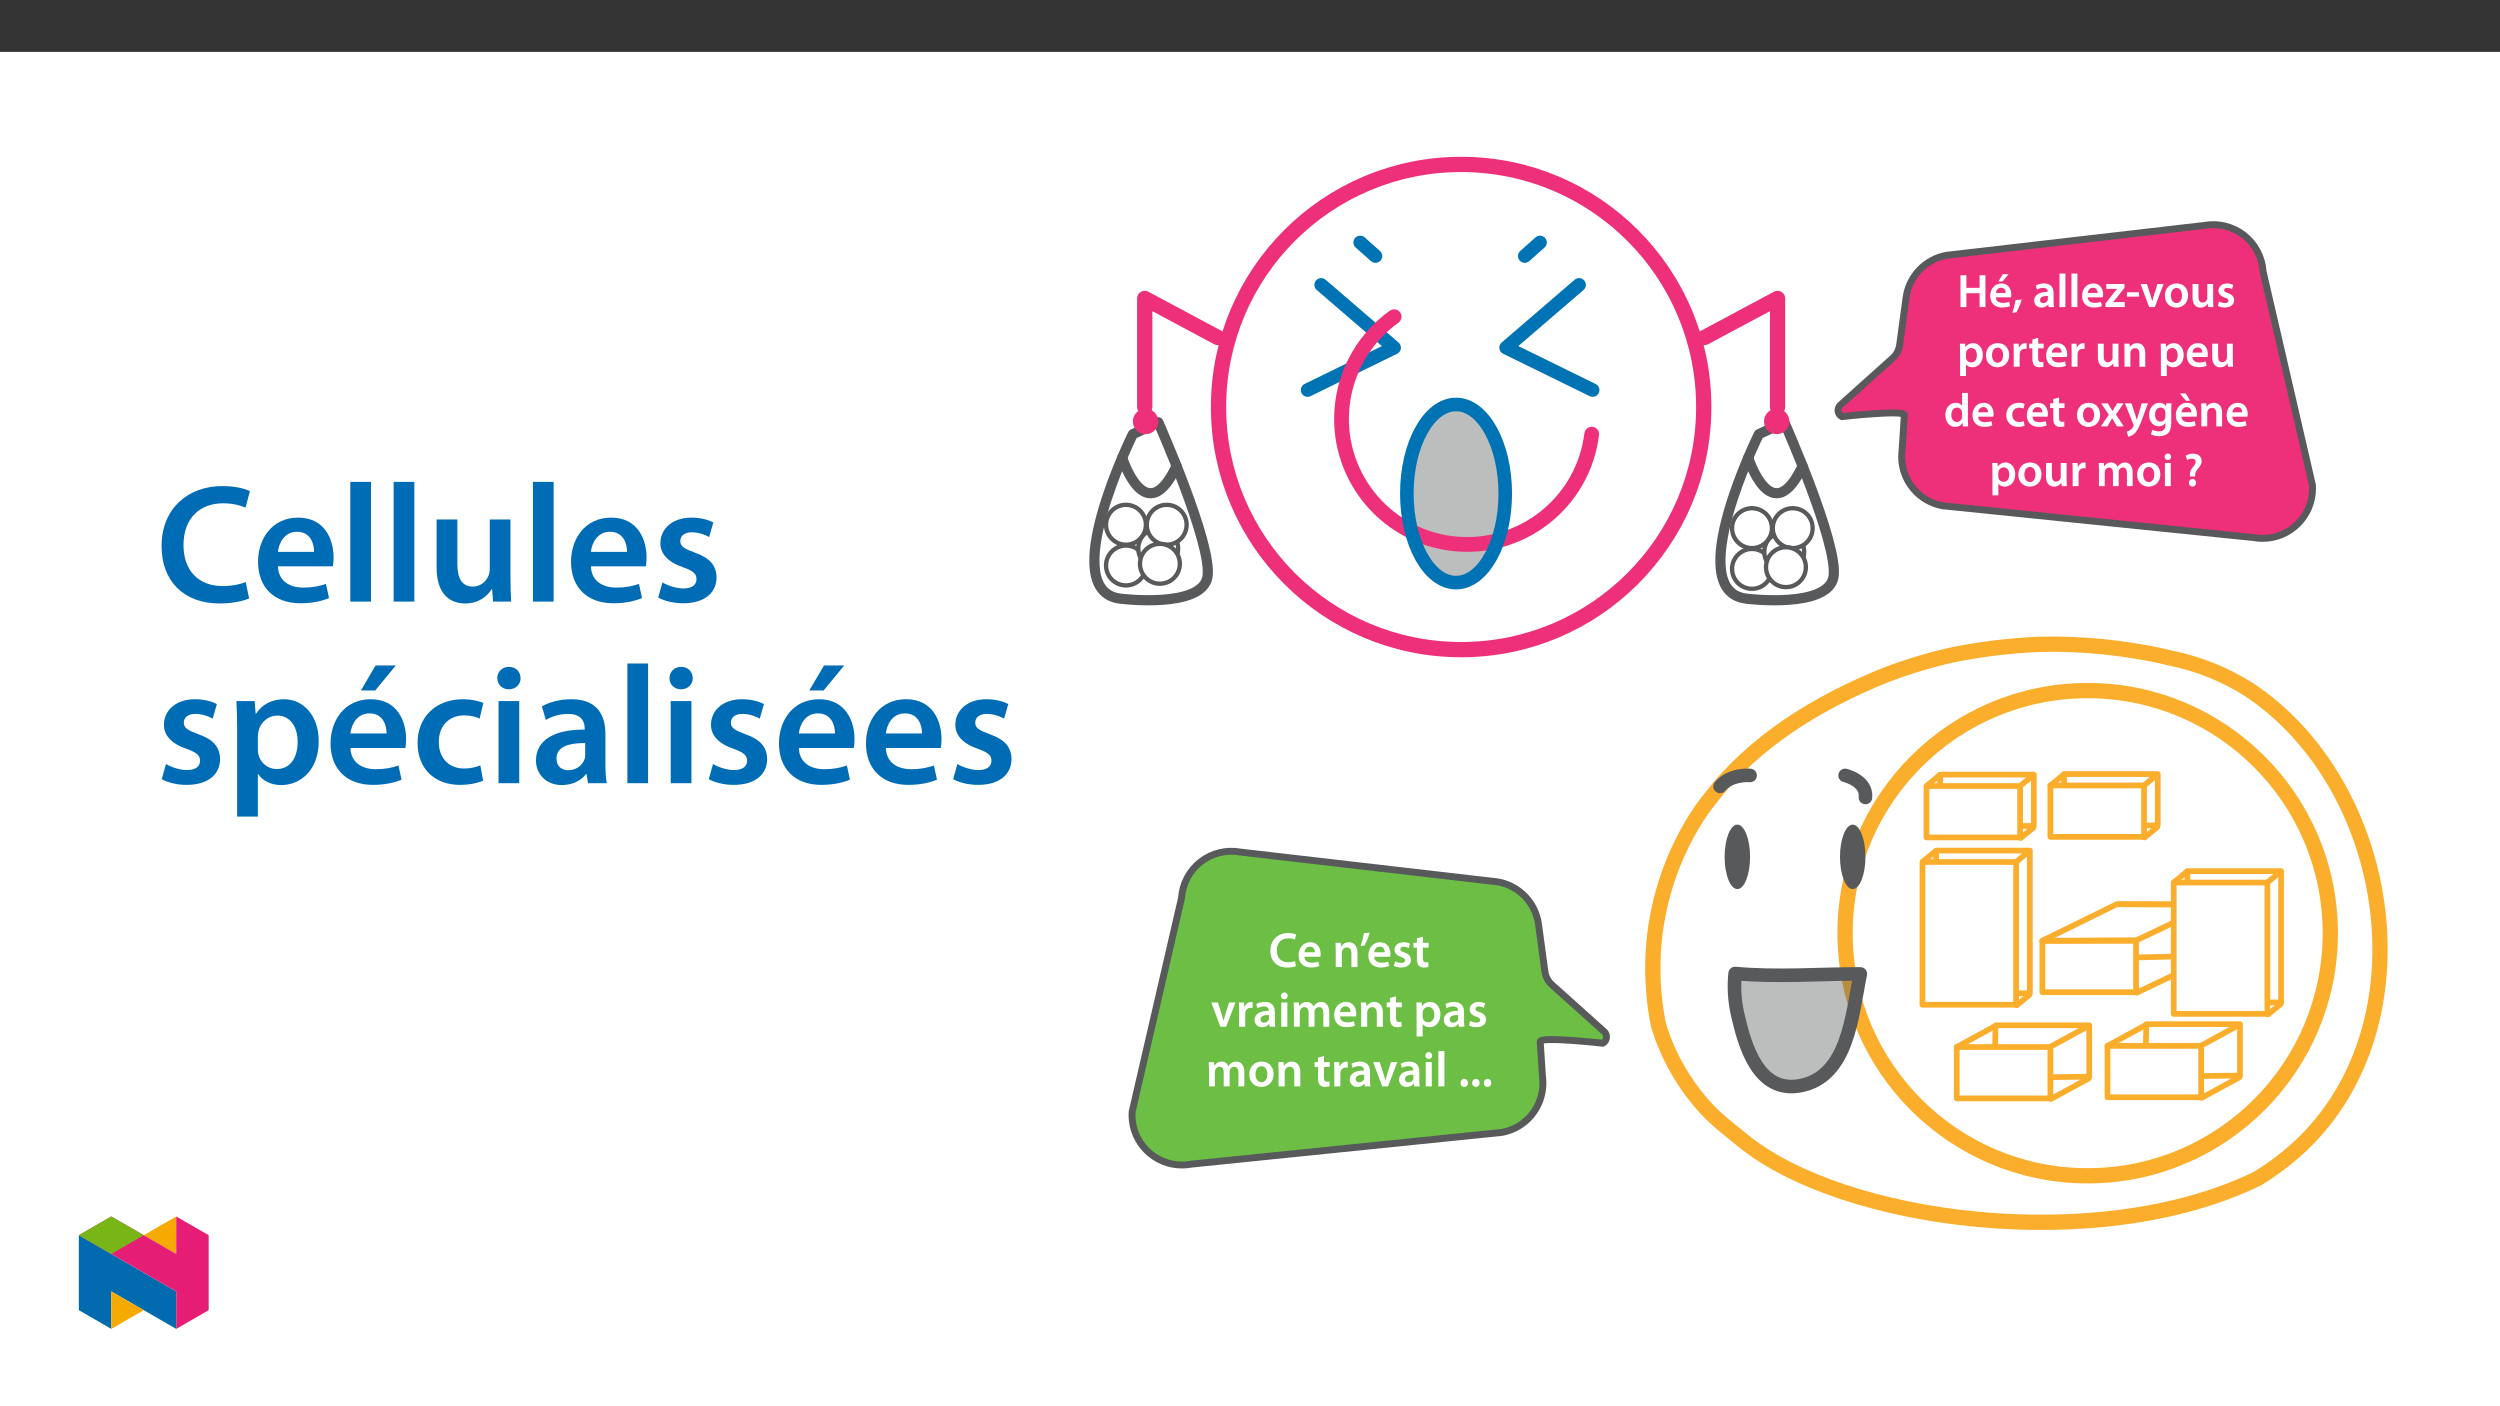 ﻿<?xml version="1.0" encoding="utf-8"?>
<svg xmlns="http://www.w3.org/2000/svg" xmlns:xlink="http://www.w3.org/1999/xlink" viewBox="0 0 960 540" version="1.1">
  <rect x="0" y="0" width="960" height="540" fill="#333333" stroke="none"/>
  <defs>
    <g>
      <symbol overflow="visible" id="glyph0-0">
        <path style="stroke:none;" d="M 0 0 L 8.984 0 L 8.984 -12.703 L -0.031 -12.703 L -0.031 0 Z M 4.484 -7.188 L 1.531 -11.656 L 7.422 -11.656 L 4.484 -7.234 Z M 5.016 -6.297 L 8.031 -10.797 L 8.031 -1.891 L 5.062 -6.344 Z M 1.438 -0.922 L 4.484 -5.453 L 7.422 -1.047 L 1.531 -1.047 Z M 0.875 -10.875 L 3.891 -6.344 L 0.922 -1.891 L 0.922 -10.797 Z M 0.875 -10.875 " />
      </symbol>
      <symbol overflow="visible" id="glyph0-1">
        <path style="stroke:none;" d="M 1.234 -12.156 L 1.234 0 L 3.5 0 L 3.5 -5.328 L 8.562 -5.328 L 8.562 0 L 10.812 0 L 10.812 -12.234 L 8.562 -12.234 L 8.562 -7.391 L 3.5 -7.391 L 3.5 -12.234 L 1.234 -12.234 Z M 1.234 -12.156 " />
      </symbol>
      <symbol overflow="visible" id="glyph0-2">
        <path style="stroke:none;" d="M 8.609 -3.828 C 8.641 -4.016 8.688 -4.344 8.688 -4.75 C 8.688 -6.672 7.734 -9.078 4.891 -9.078 C 2.094 -9.078 0.594 -6.719 0.594 -4.312 C 0.594 -1.625 2.297 0.172 5.125 0.172 C 6.391 0.172 7.422 -0.047 8.219 -0.375 L 7.859 -2.031 C 7.172 -1.797 6.453 -1.625 5.438 -1.625 C 4.016 -1.625 2.812 -2.234 2.766 -3.75 L 8.594 -3.75 Z M 2.766 -5.359 C 2.859 -6.266 3.406 -7.422 4.766 -7.422 C 6.25 -7.422 6.562 -6.172 6.547 -5.438 L 2.766 -5.438 Z M 5.406 -12.625 L 3.75 -9.859 L 5.359 -9.859 L 7.672 -12.656 L 5.406 -12.656 Z M 5.406 -12.625 " />
      </symbol>
      <symbol overflow="visible" id="glyph0-3">
        <path style="stroke:none;" d="M 1.656 2.016 C 2.344 0.859 3.156 -1.125 3.688 -2.891 L 1.328 -2.703 C 1.078 -1.141 0.594 0.734 0.094 2.188 L 1.656 2.031 Z M 1.656 2.016 " />
      </symbol>
      <symbol overflow="visible" id="glyph0-4">
        <path style="stroke:none;" d="M 7.984 -5.312 C 7.984 -7.234 7.156 -9.078 4.359 -9.078 C 2.984 -9.078 1.828 -8.656 1.141 -8.266 L 1.609 -6.719 C 2.219 -7.125 3.125 -7.375 3.984 -7.375 C 5.531 -7.375 5.719 -6.5 5.719 -5.922 L 5.719 -5.844 C 2.531 -5.859 0.531 -4.656 0.531 -2.469 C 0.531 -1.141 1.562 0.203 3.312 0.203 C 4.469 0.203 5.375 -0.312 5.906 -0.969 L 5.938 -0.969 L 6.094 0 L 8.141 0 C 8.016 -0.609 7.984 -1.375 7.984 -2.172 Z M 5.781 -3.141 C 5.781 -2.984 5.781 -2.812 5.719 -2.656 C 5.5 -2.031 4.922 -1.531 4.016 -1.531 C 3.312 -1.531 2.781 -1.844 2.781 -2.703 C 2.781 -4.031 4.25 -4.281 5.781 -4.266 Z M 5.781 -3.141 " />
      </symbol>
      <symbol overflow="visible" id="glyph0-5">
        <path style="stroke:none;" d="M 1.188 0 L 3.406 0 L 3.406 -12.875 L 1.141 -12.875 L 1.141 0 Z M 1.188 0 " />
      </symbol>
      <symbol overflow="visible" id="glyph0-6">
        <path style="stroke:none;" d="M 8.609 -3.828 C 8.641 -4.016 8.688 -4.344 8.688 -4.75 C 8.688 -6.672 7.734 -9.078 4.891 -9.078 C 2.094 -9.078 0.594 -6.719 0.594 -4.312 C 0.594 -1.625 2.297 0.172 5.125 0.172 C 6.391 0.172 7.422 -0.047 8.219 -0.375 L 7.859 -2.031 C 7.172 -1.797 6.453 -1.625 5.438 -1.625 C 4.016 -1.625 2.812 -2.234 2.766 -3.75 L 8.594 -3.75 Z M 2.766 -5.359 C 2.859 -6.266 3.406 -7.422 4.766 -7.422 C 6.25 -7.422 6.562 -6.172 6.547 -5.438 L 2.766 -5.438 Z M 2.766 -5.359 " />
      </symbol>
      <symbol overflow="visible" id="glyph0-7">
        <path style="stroke:none;" d="M 0.359 0 L 7.734 0 L 7.734 -1.906 L 3.141 -1.906 L 3.141 -1.812 C 3.562 -2.281 3.984 -2.781 4.406 -3.297 L 7.625 -7.406 L 7.625 -8.875 L 0.641 -8.875 L 0.641 -6.984 L 4.875 -6.984 L 4.875 -7.047 C 4.453 -6.547 4.078 -6.109 3.625 -5.578 L 0.328 -1.375 L 0.328 0 Z M 0.359 0 " />
      </symbol>
      <symbol overflow="visible" id="glyph0-8">
        <path style="stroke:none;" d="M 0.5 -5.609 L 0.5 -4.016 L 5.125 -4.016 L 5.125 -5.688 L 0.5 -5.688 Z M 0.5 -5.609 " />
      </symbol>
      <symbol overflow="visible" id="glyph0-9">
        <path style="stroke:none;" d="M 0.156 -8.812 L 3.438 0 L 5.594 0 L 8.984 -8.875 L 6.625 -8.875 L 5.203 -4.375 C 4.969 -3.594 4.766 -2.906 4.625 -2.266 L 4.594 -2.266 C 4.453 -2.906 4.266 -3.609 4.016 -4.375 L 2.578 -8.875 L 0.141 -8.875 Z M 0.156 -8.812 " />
      </symbol>
      <symbol overflow="visible" id="glyph0-10">
        <path style="stroke:none;" d="M 5.141 -9.078 C 2.516 -9.078 0.594 -7.25 0.594 -4.375 C 0.594 -1.562 2.547 0.203 5 0.203 C 7.234 0.203 9.5 -1.312 9.5 -4.516 C 9.5 -7.172 7.75 -9.078 5.141 -9.078 Z M 5.094 -7.344 C 6.594 -7.344 7.172 -5.828 7.172 -4.469 C 7.172 -2.688 6.328 -1.547 5.078 -1.547 C 3.75 -1.547 2.922 -2.75 2.922 -4.438 C 2.922 -5.891 3.531 -7.344 5.094 -7.344 Z M 5.094 -7.344 " />
      </symbol>
      <symbol overflow="visible" id="glyph0-11">
        <path style="stroke:none;" d="M 9 -8.875 L 6.766 -8.875 L 6.766 -3.531 C 6.766 -3.281 6.75 -3.062 6.688 -3 C 6.422 -2.281 5.891 -1.734 4.984 -1.734 C 3.828 -1.734 3.375 -2.594 3.375 -4.047 L 3.375 -8.875 L 1.109 -8.875 L 1.109 -3.672 C 1.109 -0.828 2.594 0.203 4.172 0.203 C 5.766 0.203 6.625 -0.719 7 -1.312 L 7.016 -1.312 L 7.125 0 L 9.094 0 C 9.062 -0.797 9.016 -1.656 9.016 -2.688 L 9.016 -8.875 Z M 9 -8.875 " />
      </symbol>
      <symbol overflow="visible" id="glyph0-12">
        <path style="stroke:none;" d="M 0.625 -0.453 C 1.281 -0.094 2.234 0.172 3.297 0.172 C 5.609 0.172 6.875 -1.047 6.875 -2.641 C 6.859 -3.922 6.109 -4.812 4.516 -5.359 C 3.406 -5.781 3.016 -5.953 3.016 -6.516 C 3.016 -7.047 3.422 -7.375 4.219 -7.375 C 4.984 -7.375 5.688 -7.109 6.062 -6.875 L 6.547 -8.516 C 5.984 -8.812 5.141 -9.078 4.172 -9.078 C 2.156 -9.078 0.844 -7.828 0.844 -6.281 C 0.844 -5.234 1.578 -4.234 3.281 -3.656 C 4.359 -3.266 4.688 -3.047 4.688 -2.453 C 4.688 -1.891 4.281 -1.547 3.312 -1.547 C 2.531 -1.547 1.578 -1.844 1.078 -2.172 L 0.609 -0.453 Z M 0.625 -0.453 " />
      </symbol>
      <symbol overflow="visible" id="glyph0-13">
        <path style="stroke:none;" d="M 1.188 3.547 L 3.406 3.547 L 3.406 -0.969 C 3.859 -0.281 4.797 0.203 5.891 0.203 C 7.875 0.203 9.891 -1.406 9.891 -4.562 C 9.891 -7.281 8.203 -9.078 6.188 -9.078 C 4.859 -9.078 3.828 -8.484 3.172 -7.531 L 3.062 -8.875 L 1.078 -8.875 C 1.109 -7.984 1.141 -7.047 1.141 -5.906 L 1.141 3.547 Z M 3.406 -5.078 C 3.406 -5.25 3.438 -5.453 3.484 -5.625 C 3.719 -6.594 4.531 -7.188 5.453 -7.188 C 6.875 -7.188 7.594 -6.016 7.594 -4.469 C 7.594 -2.75 6.797 -1.656 5.406 -1.656 C 4.453 -1.656 3.688 -2.219 3.469 -3.125 C 3.422 -3.312 3.406 -3.516 3.406 -3.734 Z M 3.406 -5.078 " />
      </symbol>
      <symbol overflow="visible" id="glyph0-14">
        <path style="stroke:none;" d="M 1.188 0 L 3.406 0 L 3.406 -4.609 C 3.406 -4.844 3.422 -5.078 3.469 -5.281 C 3.656 -6.281 4.375 -6.875 5.422 -6.875 C 5.688 -6.875 5.891 -6.859 6.094 -6.797 L 6.094 -9 C 5.906 -9.062 5.781 -9.078 5.562 -9.078 C 4.609 -9.078 3.547 -8.375 3.156 -7.234 L 3.125 -7.234 L 3.031 -8.875 L 1.078 -8.875 C 1.125 -8.031 1.141 -7.172 1.141 -5.984 L 1.141 0 Z M 1.188 0 " />
      </symbol>
      <symbol overflow="visible" id="glyph0-15">
        <path style="stroke:none;" d="M 1.5 -10.438 L 1.5 -8.875 L 0.266 -8.875 L 0.266 -7.078 L 1.5 -7.078 L 1.5 -3.047 C 1.5 -1.906 1.734 -1.047 2.219 -0.531 C 2.641 -0.094 3.312 0.203 4.141 0.203 C 4.828 0.203 5.422 0.094 5.766 -0.031 L 5.719 -1.844 C 5.453 -1.781 5.234 -1.766 4.844 -1.766 C 4 -1.766 3.734 -2.219 3.734 -3.297 L 3.734 -7.078 L 5.828 -7.078 L 5.828 -8.875 L 3.734 -8.875 L 3.734 -11.125 L 1.5 -10.5 Z M 1.5 -10.438 " />
      </symbol>
      <symbol overflow="visible" id="glyph0-16">
        <path style="stroke:none;" d="M 1.188 0 L 3.406 0 L 3.406 -5.219 C 3.406 -5.469 3.438 -5.734 3.516 -5.922 C 3.75 -6.578 4.344 -7.141 5.219 -7.141 C 6.422 -7.141 6.859 -6.266 6.859 -5 L 6.859 0 L 9.109 0 L 9.109 -5.25 C 9.109 -8.016 7.516 -9.078 5.984 -9.078 C 4.531 -9.078 3.562 -8.219 3.172 -7.562 L 3.156 -7.562 L 3.047 -8.875 L 1.078 -8.875 C 1.109 -8.047 1.141 -7.203 1.141 -6.203 L 1.141 0 Z M 1.188 0 " />
      </symbol>
      <symbol overflow="visible" id="glyph0-17">
        <path style="stroke:none;" d="M 7 -12.812 L 7 -7.953 C 6.594 -8.562 5.734 -9.078 4.531 -9.078 C 2.438 -9.078 0.578 -7.266 0.594 -4.344 C 0.594 -1.656 2.281 0.203 4.375 0.203 C 5.625 0.203 6.688 -0.438 7.203 -1.375 L 7.312 0 L 9.328 0 C 9.297 -0.656 9.25 -1.625 9.25 -2.531 L 9.25 -12.875 L 7 -12.875 Z M 7 -3.859 C 7 -3.625 6.984 -3.406 6.922 -3.203 C 6.703 -2.266 5.953 -1.719 5.062 -1.719 C 3.656 -1.719 2.891 -2.812 2.891 -4.438 C 2.891 -6.047 3.656 -7.234 5.078 -7.234 C 6.078 -7.234 6.75 -6.594 6.938 -5.766 C 6.984 -5.578 7 -5.344 7 -5.172 Z M 7 -3.859 " />
      </symbol>
      <symbol overflow="visible" id="glyph0-18">
        <path style="stroke:none;" d="M 7.297 -2.047 C 6.875 -1.859 6.312 -1.703 5.562 -1.703 C 4.047 -1.703 2.906 -2.656 2.906 -4.453 C 2.891 -6.047 3.875 -7.203 5.562 -7.203 C 6.344 -7.203 6.859 -7.062 7.234 -6.875 L 7.656 -8.656 C 7.125 -8.891 6.297 -9.078 5.484 -9.078 C 2.422 -9.078 0.594 -6.984 0.594 -4.359 C 0.594 -1.656 2.406 0.172 5.125 0.172 C 6.219 0.172 7.141 -0.047 7.625 -0.266 Z M 7.297 -2.047 " />
      </symbol>
      <symbol overflow="visible" id="glyph0-19">
        <path style="stroke:none;" d="M 0.172 -8.75 L 3.062 -4.516 L -0.016 0 L 2.531 0 L 3.531 -1.766 C 3.797 -2.234 4.078 -2.672 4.328 -3.156 L 4.344 -3.156 C 4.594 -2.688 4.844 -2.219 5.125 -1.766 L 6.188 0 L 8.812 0 L 5.781 -4.594 L 8.75 -8.875 L 6.25 -8.875 L 5.281 -7.234 C 5 -6.781 4.75 -6.328 4.5 -5.891 L 4.484 -5.891 C 4.234 -6.297 3.984 -6.719 3.688 -7.188 L 2.656 -8.875 L 0.094 -8.875 Z M 0.172 -8.75 " />
      </symbol>
      <symbol overflow="visible" id="glyph0-20">
        <path style="stroke:none;" d="M 0.109 -8.812 L 3.312 -0.797 C 3.406 -0.578 3.422 -0.453 3.422 -0.359 C 3.422 -0.25 3.406 -0.156 3.312 0 C 3.016 0.594 2.531 1.109 2.094 1.375 C 1.656 1.703 1.219 1.859 0.797 1.969 L 1.328 3.969 C 1.891 3.875 2.781 3.562 3.656 2.812 C 4.688 1.922 5.5 0.406 6.703 -2.859 L 8.922 -8.875 L 6.516 -8.875 L 5.125 -4.141 C 4.953 -3.594 4.797 -2.922 4.688 -2.516 L 4.641 -2.516 C 4.531 -2.922 4.344 -3.594 4.156 -4.125 L 2.578 -8.875 L 0.094 -8.875 Z M 0.109 -8.812 " />
      </symbol>
      <symbol overflow="visible" id="glyph0-21">
        <path style="stroke:none;" d="M 9.109 -6.297 C 9.109 -7.5 9.141 -8.219 9.188 -8.875 L 7.203 -8.875 L 7.125 -7.719 C 6.703 -8.391 5.938 -9.078 4.594 -9.078 C 2.5 -9.078 0.594 -7.266 0.594 -4.391 C 0.594 -1.922 2.172 -0.047 4.344 -0.047 C 5.5 -0.047 6.391 -0.594 6.891 -1.344 L 6.891 -0.656 C 6.891 1.219 5.844 1.906 4.406 1.906 C 3.359 1.906 2.422 1.594 1.844 1.25 L 1.328 3.031 C 2.109 3.484 3.312 3.75 4.438 3.75 C 5.625 3.75 6.906 3.484 7.797 2.672 C 8.719 1.844 9.109 0.484 9.109 -1.344 Z M 6.859 -3.891 C 6.859 -3.641 6.828 -3.344 6.766 -3.125 C 6.516 -2.312 5.828 -1.844 5 -1.844 C 3.625 -1.844 2.891 -2.984 2.891 -4.469 C 2.891 -6.25 3.781 -7.25 5.016 -7.25 C 5.953 -7.25 6.547 -6.703 6.781 -5.906 C 6.828 -5.719 6.859 -5.531 6.859 -5.312 Z M 6.859 -3.891 " />
      </symbol>
      <symbol overflow="visible" id="glyph0-22">
        <path style="stroke:none;" d="M 8.609 -3.828 C 8.641 -4.016 8.688 -4.344 8.688 -4.75 C 8.688 -6.672 7.734 -9.078 4.891 -9.078 C 2.094 -9.078 0.594 -6.719 0.594 -4.312 C 0.594 -1.625 2.297 0.172 5.125 0.172 C 6.391 0.172 7.422 -0.047 8.219 -0.375 L 7.859 -2.031 C 7.172 -1.797 6.453 -1.625 5.438 -1.625 C 4.016 -1.625 2.812 -2.234 2.766 -3.75 L 8.594 -3.75 Z M 2.766 -5.359 C 2.859 -6.266 3.406 -7.422 4.766 -7.422 C 6.25 -7.422 6.562 -6.172 6.547 -5.438 L 2.766 -5.438 Z M 2.266 -12.531 L 4.469 -9.859 L 6.078 -9.859 L 4.438 -12.656 L 2.156 -12.656 Z M 2.266 -12.531 " />
      </symbol>
      <symbol overflow="visible" id="glyph0-23">
        <path style="stroke:none;" d="M 1.188 0 L 3.359 0 L 3.359 -5.234 C 3.359 -5.484 3.391 -5.734 3.469 -5.969 C 3.672 -6.562 4.219 -7.141 5.047 -7.141 C 6.062 -7.141 6.516 -6.344 6.516 -5.125 L 6.516 0 L 8.719 0 L 8.719 -5.312 C 8.719 -5.562 8.75 -5.844 8.828 -6.047 C 9.062 -6.672 9.594 -7.141 10.344 -7.141 C 11.406 -7.141 11.875 -6.344 11.875 -4.891 L 11.875 0 L 14.078 0 L 14.078 -5.219 C 14.078 -8.016 12.594 -9.078 11.156 -9.078 C 10.422 -9.078 9.844 -8.859 9.344 -8.516 C 8.953 -8.266 8.594 -7.906 8.281 -7.469 L 8.25 -7.469 C 7.906 -8.359 7 -9.078 5.844 -9.078 C 4.359 -9.078 3.547 -8.234 3.141 -7.594 L 3.125 -7.594 L 3.016 -8.875 L 1.078 -8.875 C 1.109 -8.047 1.141 -7.203 1.141 -6.203 L 1.141 0 Z M 1.188 0 " />
      </symbol>
      <symbol overflow="visible" id="glyph0-24">
        <path style="stroke:none;" d="M 3.406 -0.078 L 3.406 -8.875 L 1.141 -8.875 L 1.141 0 L 3.406 0 Z M 2.297 -12.516 C 1.562 -12.516 1.016 -11.922 1.016 -11.25 C 1.016 -10.594 1.547 -9.984 2.281 -9.984 C 3.047 -9.984 3.547 -10.594 3.547 -11.25 C 3.531 -11.922 3.047 -12.516 2.297 -12.516 Z M 2.297 -12.516 " />
      </symbol>
      <symbol overflow="visible" id="glyph0-25">
        <path style="stroke:none;" d="M 4.469 -3.766 L 4.469 -4.156 C 4.438 -5.016 4.688 -5.703 5.406 -6.531 C 6.172 -7.406 6.953 -8.344 6.953 -9.656 C 6.953 -11.078 5.922 -12.453 3.688 -12.453 C 2.547 -12.453 1.5 -12.094 0.828 -11.672 L 1.406 -9.984 C 1.859 -10.344 2.578 -10.531 3.203 -10.531 C 4.219 -10.516 4.656 -10.078 4.656 -9.328 C 4.656 -8.625 4.219 -8.031 3.531 -7.203 C 2.688 -6.203 2.344 -5.188 2.438 -4.234 L 2.453 -3.688 L 4.469 -3.688 Z M 3.406 0.203 C 4.25 0.203 4.812 -0.484 4.812 -1.281 C 4.797 -2.094 4.234 -2.75 3.422 -2.75 C 2.641 -2.75 2.031 -2.094 2.031 -1.281 C 2.031 -0.484 2.625 0.203 3.406 0.203 Z M 3.406 0.203 " />
      </symbol>
      <symbol overflow="visible" id="glyph1-0">
        <path style="stroke:none;" d="M 0 0 L 9.453 0 L 9.453 -13.344 L 0 -13.344 Z M 4.734 -7.547 L 1.547 -12.297 L 7.891 -12.297 Z M 5.297 -6.625 L 8.516 -11.453 L 8.516 -1.875 L 5.312 -6.656 Z M 1.516 -0.953 L 4.734 -5.766 L 7.891 -1.047 L 1.547 -1.047 Z M 0.953 -11.453 L 4.125 -6.656 L 0.953 -1.875 Z M 0.953 -11.453 " />
      </symbol>
      <symbol overflow="visible" id="glyph1-1">
        <path style="stroke:none;" d="M 10.109 -2.297 C 9.484 -2.031 8.5 -1.828 7.562 -1.828 C 4.75 -1.828 3.125 -3.562 3.125 -6.375 C 3.125 -9.438 5 -11.031 7.594 -11.031 C 8.625 -11.031 9.484 -10.797 10.062 -10.547 L 10.578 -12.469 C 10.109 -12.719 9.031 -13.062 7.5 -13.062 C 3.594 -13.062 0.656 -10.469 0.656 -6.266 C 0.656 -2.359 3.125 0.203 7.172 0.203 C 8.719 0.203 9.938 -0.094 10.484 -0.359 L 10.078 -2.297 Z M 10.109 -2.297 " />
      </symbol>
      <symbol overflow="visible" id="glyph1-2">
        <path style="stroke:none;" d="M 9.062 -4 C 9.094 -4.203 9.141 -4.547 9.141 -4.969 C 9.141 -7 8.156 -9.516 5.172 -9.516 C 2.219 -9.516 0.656 -7.062 0.656 -4.5 C 0.656 -1.688 2.422 0.188 5.406 0.188 C 6.734 0.188 7.828 -0.062 8.625 -0.391 L 8.266 -2.078 C 7.562 -1.828 6.812 -1.672 5.734 -1.672 C 4.234 -1.672 2.953 -2.328 2.891 -3.953 L 9.047 -3.953 Z M 2.891 -5.625 C 2.984 -6.562 3.594 -7.828 5.031 -7.828 C 6.578 -7.828 6.969 -6.469 6.938 -5.672 L 2.891 -5.672 Z M 2.891 -5.625 " />
      </symbol>
      <symbol overflow="visible" id="glyph1-3">
        <path style="stroke:none;" d="M 1.25 0 L 3.578 0 L 3.578 -5.469 C 3.578 -5.734 3.609 -6.016 3.688 -6.203 C 3.938 -6.906 4.578 -7.531 5.5 -7.531 C 6.781 -7.531 7.266 -6.562 7.266 -5.234 L 7.266 0 L 9.594 0 L 9.594 -5.5 C 9.594 -8.422 7.922 -9.516 6.312 -9.516 C 4.781 -9.516 3.781 -8.625 3.375 -7.922 L 3.297 -7.922 L 3.172 -9.312 L 1.156 -9.312 C 1.219 -8.453 1.25 -7.562 1.25 -6.516 Z M 1.25 0 " />
      </symbol>
      <symbol overflow="visible" id="glyph1-4">
        <path style="stroke:none;" d="M 1.781 -12.969 C 1.547 -11.422 1.047 -9.562 0.531 -8.094 L 1.969 -8.25 C 2.688 -9.438 3.516 -11.406 4.031 -13.203 L 1.781 -13.016 Z M 1.781 -12.969 " />
      </symbol>
      <symbol overflow="visible" id="glyph1-5">
        <path style="stroke:none;" d="M 0.688 -0.453 C 1.359 -0.078 2.359 0.188 3.484 0.188 C 5.922 0.188 7.234 -1.062 7.234 -2.75 C 7.203 -4.109 6.453 -5.016 4.766 -5.594 C 3.594 -6.031 3.156 -6.25 3.156 -6.828 C 3.156 -7.406 3.609 -7.781 4.453 -7.781 C 5.266 -7.781 6.016 -7.469 6.375 -7.266 L 6.875 -8.953 C 6.312 -9.25 5.438 -9.516 4.406 -9.516 C 2.266 -9.516 0.922 -8.219 0.922 -6.578 C 0.922 -5.484 1.672 -4.469 3.469 -3.859 C 4.594 -3.438 4.969 -3.172 4.969 -2.547 C 4.969 -1.953 4.516 -1.578 3.5 -1.578 C 2.672 -1.578 1.672 -1.906 1.156 -2.234 L 0.656 -0.469 Z M 0.688 -0.453 " />
      </symbol>
      <symbol overflow="visible" id="glyph1-6">
        <path style="stroke:none;" d="M 1.625 -10.969 L 1.625 -9.312 L 0.328 -9.312 L 0.328 -7.469 L 1.625 -7.469 L 1.625 -3.172 C 1.625 -1.969 1.859 -1.078 2.359 -0.547 C 2.797 -0.078 3.5 0.203 4.375 0.203 C 5.094 0.203 5.719 0.094 6.062 -0.031 L 6 -1.891 C 5.75 -1.812 5.531 -1.797 5.109 -1.797 C 4.219 -1.797 3.922 -2.312 3.922 -3.438 L 3.922 -7.469 L 6.125 -7.469 L 6.125 -9.312 L 3.922 -9.312 L 3.922 -11.672 L 1.625 -11.031 Z M 1.625 -10.969 " />
      </symbol>
      <symbol overflow="visible" id="glyph1-7">
        <path style="stroke:none;" d="M 0.203 -9.25 L 3.641 0 L 5.891 0 L 9.453 -9.312 L 7 -9.312 L 5.531 -4.578 C 5.281 -3.75 5.078 -3.031 4.906 -2.328 L 4.828 -2.328 C 4.672 -3.031 4.484 -3.766 4.219 -4.578 L 2.703 -9.312 L 0.188 -9.312 Z M 0.203 -9.25 " />
      </symbol>
      <symbol overflow="visible" id="glyph1-8">
        <path style="stroke:none;" d="M 1.25 0 L 3.578 0 L 3.578 -4.828 C 3.578 -5.078 3.594 -5.312 3.641 -5.531 C 3.844 -6.578 4.609 -7.25 5.719 -7.25 C 6 -7.25 6.203 -7.234 6.422 -7.188 L 6.422 -9.453 C 6.219 -9.5 6.094 -9.516 5.859 -9.516 C 4.859 -9.516 3.781 -8.797 3.328 -7.562 L 3.25 -7.562 L 3.156 -9.312 L 1.156 -9.312 C 1.234 -8.438 1.25 -7.531 1.25 -6.281 Z M 1.25 0 " />
      </symbol>
      <symbol overflow="visible" id="glyph1-9">
        <path style="stroke:none;" d="M 8.406 -5.562 C 8.406 -7.594 7.547 -9.516 4.594 -9.516 C 3.141 -9.516 1.953 -9.094 1.25 -8.688 L 1.719 -7.109 C 2.344 -7.5 3.297 -7.781 4.203 -7.781 C 5.828 -7.781 6.078 -6.812 6.078 -6.203 L 6.078 -6.109 C 2.672 -6.125 0.609 -4.875 0.609 -2.578 C 0.609 -1.172 1.641 0.203 3.5 0.203 C 4.719 0.203 5.672 -0.297 6.203 -1.016 L 6.281 -1.016 L 6.453 0 L 8.547 0 C 8.438 -0.609 8.406 -1.422 8.406 -2.25 Z M 6.125 -3.281 C 6.125 -3.109 6.125 -2.938 6.078 -2.766 C 5.844 -2.094 5.188 -1.547 4.234 -1.547 C 3.5 -1.547 2.906 -1.906 2.906 -2.812 C 2.906 -4.219 4.484 -4.516 6.125 -4.5 Z M 6.125 -3.281 " />
      </symbol>
      <symbol overflow="visible" id="glyph1-10">
        <path style="stroke:none;" d="M 3.578 -0.031 L 3.578 -9.312 L 1.25 -9.312 L 1.25 0 L 3.578 0 Z M 2.422 -13.156 C 1.641 -13.156 1.109 -12.547 1.109 -11.828 C 1.109 -11.141 1.625 -10.547 2.406 -10.547 C 3.219 -10.547 3.734 -11.141 3.734 -11.828 C 3.703 -12.547 3.219 -13.156 2.422 -13.156 Z M 2.422 -13.156 " />
      </symbol>
      <symbol overflow="visible" id="glyph1-11">
        <path style="stroke:none;" d="M 1.25 0 L 3.516 0 L 3.516 -5.484 C 3.516 -5.75 3.562 -6.016 3.641 -6.266 C 3.859 -6.891 4.453 -7.531 5.312 -7.531 C 6.391 -7.531 6.906 -6.656 6.906 -5.375 L 6.906 0 L 9.172 0 L 9.172 -5.562 C 9.172 -5.828 9.219 -6.125 9.297 -6.344 C 9.531 -7 10.125 -7.531 10.922 -7.531 C 12.031 -7.531 12.562 -6.656 12.562 -5.125 L 12.562 0 L 14.828 0 L 14.828 -5.469 C 14.828 -8.422 13.281 -9.516 11.766 -9.516 C 11 -9.516 10.406 -9.312 9.875 -8.953 C 9.453 -8.688 9.078 -8.312 8.766 -7.812 L 8.688 -7.812 C 8.328 -8.781 7.375 -9.516 6.172 -9.516 C 4.594 -9.516 3.766 -8.641 3.328 -7.953 L 3.25 -7.953 L 3.141 -9.312 L 1.156 -9.312 C 1.219 -8.453 1.25 -7.562 1.25 -6.516 Z M 1.25 0 " />
      </symbol>
      <symbol overflow="visible" id="glyph1-12">
        <path style="stroke:none;" d="M 1.25 3.75 L 3.578 3.75 L 3.578 -1.016 L 3.609 -1.016 C 4.094 -0.281 5.047 0.203 6.203 0.203 C 8.312 0.203 10.406 -1.438 10.406 -4.766 C 10.406 -7.641 8.641 -9.516 6.531 -9.516 C 5.125 -9.516 4.047 -8.906 3.375 -7.891 L 3.312 -7.891 L 3.203 -9.312 L 1.156 -9.312 C 1.219 -8.375 1.25 -7.406 1.25 -6.188 Z M 3.578 -5.312 C 3.578 -5.5 3.609 -5.719 3.656 -5.906 C 3.891 -6.922 4.781 -7.594 5.75 -7.594 C 7.25 -7.594 8.047 -6.297 8.047 -4.672 C 8.047 -2.859 7.172 -1.688 5.703 -1.688 C 4.688 -1.688 3.875 -2.312 3.641 -3.25 C 3.594 -3.469 3.578 -3.672 3.578 -3.891 Z M 3.578 -5.312 " />
      </symbol>
      <symbol overflow="visible" id="glyph1-13">
        <path style="stroke:none;" d="M 5.438 -9.516 C 2.656 -9.516 0.656 -7.609 0.656 -4.578 C 0.656 -1.609 2.688 0.203 5.281 0.203 C 7.625 0.203 10.016 -1.344 10.016 -4.734 C 10.016 -7.531 8.172 -9.516 5.438 -9.516 Z M 5.375 -7.734 C 6.969 -7.734 7.609 -6.109 7.609 -4.672 C 7.609 -2.797 6.672 -1.578 5.359 -1.578 C 3.953 -1.578 3.062 -2.859 3.062 -4.641 C 3.062 -6.172 3.734 -7.734 5.375 -7.734 Z M 5.375 -7.734 " />
      </symbol>
      <symbol overflow="visible" id="glyph1-14">
        <path style="stroke:none;" d="M 1.25 0 L 3.578 0 L 3.578 -13.531 L 1.25 -13.531 Z M 1.25 0 " />
      </symbol>
      <symbol overflow="visible" id="glyph1-15">
        <path style="stroke:none;" d="M 2.391 0.203 C 3.281 0.203 3.844 -0.469 3.844 -1.328 C 3.844 -2.219 3.25 -2.875 2.406 -2.875 C 1.578 -2.875 0.969 -2.188 0.969 -1.328 C 0.969 -0.469 1.547 0.203 2.391 0.203 Z M 2.391 0.203 " />
      </symbol>
      <symbol overflow="visible" id="glyph2-0">
        <path style="stroke:none;" d="M 0 0 L 32.375 0 L 32.375 -45.328 L 0 -45.328 Z M 16.188 -25.578 L 5.188 -42.094 L 27.188 -42.094 Z M 18.125 -22.656 L 29.141 -39.172 L 29.141 -6.156 Z M 5.188 -3.234 L 16.188 -19.75 L 27.188 -3.234 Z M 3.234 -39.172 L 14.25 -22.656 L 3.234 -6.156 Z M 3.234 -39.172 " />
      </symbol>
      <symbol overflow="visible" id="glyph2-1">
        <path style="stroke:none;" d="M 34.578 -7.516 C 32.438 -6.609 29.078 -5.953 25.906 -5.953 C 16.25 -5.953 10.688 -12.047 10.688 -21.688 C 10.688 -32.188 17.094 -37.75 25.969 -37.75 C 29.531 -37.75 32.438 -36.969 34.516 -36.062 L 36.188 -42.406 C 34.578 -43.25 30.891 -44.359 25.641 -44.359 C 12.297 -44.359 2.266 -35.672 2.266 -21.297 C 2.266 -7.969 10.688 0.719 24.547 0.719 C 29.844 0.719 34 -0.328 35.875 -1.234 Z M 34.578 -7.516 " />
      </symbol>
      <symbol overflow="visible" id="glyph2-2">
        <path style="stroke:none;" d="M 31.016 -13.531 C 31.141 -14.25 31.281 -15.406 31.281 -16.906 C 31.281 -23.828 27.906 -32.25 17.672 -32.25 C 7.578 -32.25 2.266 -24.016 2.266 -15.281 C 2.266 -5.641 8.281 0.641 18.516 0.641 C 23.047 0.641 26.812 -0.188 29.531 -1.359 L 28.359 -6.797 C 25.906 -5.953 23.312 -5.375 19.625 -5.375 C 14.5 -5.375 10.094 -7.828 9.906 -13.531 Z M 9.906 -19.094 C 10.234 -22.344 12.297 -26.812 17.219 -26.812 C 22.531 -26.812 23.828 -22.016 23.766 -19.094 Z M 9.906 -19.094 " />
      </symbol>
      <symbol overflow="visible" id="glyph2-3">
        <path style="stroke:none;" d="M 4.281 0 L 12.234 0 L 12.234 -45.969 L 4.281 -45.969 Z M 4.281 0 " />
      </symbol>
      <symbol overflow="visible" id="glyph2-4">
        <path style="stroke:none;" d="M 32.5 -31.531 L 24.547 -31.531 L 24.547 -12.5 C 24.547 -11.594 24.406 -10.688 24.094 -10.031 C 23.312 -7.969 21.234 -5.766 18 -5.766 C 13.797 -5.766 12.109 -9.125 12.109 -14.375 L 12.109 -31.531 L 4.141 -31.531 L 4.141 -13.016 C 4.141 -2.719 9.391 0.719 15.094 0.719 C 20.781 0.719 23.891 -2.531 25.25 -4.734 L 25.453 -4.734 L 25.828 0 L 32.766 0 C 32.641 -2.594 32.5 -5.703 32.5 -9.453 Z M 32.5 -31.531 " />
      </symbol>
      <symbol overflow="visible" id="glyph2-5">
        <path style="stroke:none;" d="M 2.328 -1.547 C 4.656 -0.266 8.094 0.641 11.906 0.641 C 20.266 0.641 24.734 -3.5 24.734 -9.266 C 24.672 -13.922 22.078 -16.828 16.312 -18.844 C 12.297 -20.328 10.812 -21.234 10.812 -23.25 C 10.812 -25.188 12.375 -26.609 15.219 -26.609 C 18 -26.609 20.594 -25.578 21.891 -24.797 L 23.5 -30.375 C 21.625 -31.406 18.578 -32.25 15.094 -32.25 C 7.766 -32.25 3.172 -27.969 3.172 -22.406 C 3.172 -18.641 5.703 -15.281 11.844 -13.203 C 15.734 -11.781 17.031 -10.75 17.031 -8.609 C 17.031 -6.547 15.469 -5.047 11.984 -5.047 C 9.125 -5.047 5.703 -6.281 3.953 -7.375 Z M 2.328 -1.547 " />
      </symbol>
      <symbol overflow="visible" id="glyph2-6">
        <path style="stroke:none;" d="M 4.281 12.828 L 12.234 12.828 L 12.234 -3.5 L 12.375 -3.5 C 13.984 -0.969 17.281 0.719 21.234 0.719 C 28.422 0.719 35.609 -4.797 35.609 -16.188 C 35.609 -26.031 29.594 -32.25 22.344 -32.25 C 17.547 -32.25 13.859 -30.234 11.531 -26.672 L 11.391 -26.672 L 11 -31.531 L 4.016 -31.531 C 4.141 -28.562 4.281 -25.188 4.281 -21.047 Z M 12.234 -18.062 C 12.234 -18.719 12.375 -19.422 12.5 -20.078 C 13.344 -23.562 16.375 -25.969 19.688 -25.969 C 24.797 -25.969 27.516 -21.438 27.516 -15.859 C 27.516 -9.641 24.547 -5.438 19.484 -5.438 C 16.062 -5.438 13.281 -7.766 12.438 -11 C 12.297 -11.719 12.234 -12.438 12.234 -13.203 Z M 12.234 -18.062 " />
      </symbol>
      <symbol overflow="visible" id="glyph2-7">
        <path style="stroke:none;" d="M 31.016 -13.531 C 31.141 -14.25 31.281 -15.406 31.281 -16.906 C 31.281 -23.828 27.906 -32.25 17.672 -32.25 C 7.578 -32.25 2.266 -24.016 2.266 -15.281 C 2.266 -5.641 8.281 0.641 18.516 0.641 C 23.047 0.641 26.812 -0.188 29.531 -1.359 L 28.359 -6.797 C 25.906 -5.953 23.312 -5.375 19.625 -5.375 C 14.5 -5.375 10.094 -7.828 9.906 -13.531 Z M 9.906 -19.094 C 10.234 -22.344 12.297 -26.812 17.219 -26.812 C 22.531 -26.812 23.828 -22.016 23.766 -19.094 Z M 19.547 -45.203 L 13.922 -35.609 L 19.422 -35.609 L 27.328 -45.203 Z M 19.547 -45.203 " />
      </symbol>
      <symbol overflow="visible" id="glyph2-8">
        <path style="stroke:none;" d="M 26.359 -6.859 C 24.797 -6.219 22.797 -5.641 20.078 -5.641 C 14.641 -5.641 10.422 -9.328 10.422 -15.797 C 10.359 -21.562 13.984 -26.031 20.078 -26.031 C 22.922 -26.031 24.797 -25.453 26.094 -24.797 L 27.516 -30.828 C 25.703 -31.594 22.734 -32.25 19.812 -32.25 C 8.734 -32.25 2.266 -24.922 2.266 -15.469 C 2.266 -5.703 8.672 0.641 18.516 0.641 C 22.469 0.641 25.766 -0.188 27.453 -0.969 Z M 26.359 -6.859 " />
      </symbol>
      <symbol overflow="visible" id="glyph2-9">
        <path style="stroke:none;" d="M 12.234 0 L 12.234 -31.531 L 4.281 -31.531 L 4.281 0 Z M 8.281 -44.672 C 5.641 -44.672 3.812 -42.797 3.812 -40.344 C 3.812 -38.016 5.562 -36.062 8.219 -36.062 C 11 -36.062 12.75 -38.016 12.75 -40.344 C 12.688 -42.797 11 -44.672 8.281 -44.672 Z M 8.281 -44.672 " />
      </symbol>
      <symbol overflow="visible" id="glyph2-10">
        <path style="stroke:none;" d="M 28.75 -18.906 C 28.75 -25.828 25.828 -32.25 15.734 -32.25 C 10.75 -32.25 6.672 -30.891 4.344 -29.469 L 5.891 -24.281 C 8.031 -25.641 11.266 -26.609 14.375 -26.609 C 19.938 -26.609 20.781 -23.188 20.781 -21.109 L 20.781 -20.594 C 9.125 -20.656 2.078 -16.578 2.078 -8.672 C 2.078 -3.891 5.641 0.719 11.984 0.719 C 16.125 0.719 19.422 -1.031 21.297 -3.5 L 21.5 -3.5 L 22.078 0 L 29.266 0 C 28.875 -1.938 28.75 -4.734 28.75 -7.578 Z M 20.984 -11.078 C 20.984 -10.484 20.984 -9.906 20.781 -9.328 C 20 -7.062 17.734 -4.984 14.5 -4.984 C 11.984 -4.984 9.969 -6.406 9.969 -9.516 C 9.969 -14.312 15.344 -15.469 20.984 -15.406 Z M 20.984 -11.078 " />
      </symbol>
    </g>
    <clipPath id="clip2">
      <path d="M 207 122 L 498.859 122 L 498.859 412.309 L 207 412.309 Z M 207 122 " />
    </clipPath>
    <filter id="alpha" filterUnits="objectBoundingBox" x="0%" y="0%" width="100%" height="100%">
      <feColorMatrix type="matrix" in="SourceGraphic" values="0 0 0 0 1 0 0 0 0 1 0 0 0 0 1 0 0 0 1 0" />
    </filter>
    <mask id="mask0">
      <g filter="url(#alpha)">
        <rect x="0" y="0" width="499" height="413" style="fill:rgb(0%,0%,0%);fill-opacity:0.4;stroke:none;" />
      </g>
    </mask>
    <clipPath id="clip4">
      <path d="M 1 0.473 L 49.773 0.473 L 49.773 44.566 L 1 44.566 Z M 1 0.473 " />
    </clipPath>
    <clipPath id="clip5">
      <path d="M 0.707 0.473 L 49.773 0.473 L 49.773 44.566 L 0.707 44.566 Z M 0.707 0.473 " />
    </clipPath>
    <clipPath id="clip3">
      <rect width="50" height="45" />
    </clipPath>
    <g id="surface8" clip-path="url(#clip3)">
      <g clip-path="url(#clip4)" clip-rule="nonzero">
        <path style=" stroke:none;fill-rule:nonzero;fill:rgb(34.499%,34.9%,35.699%);fill-opacity:1;" d="M 1.281 0.824 C 17.449 2.285 33.086 0.98 49.371 0.98 C 46.117 16.617 44.812 40.723 25.918 43.98 C 10.285 46.586 5.07 28.996 2.23 16.438 C 1.07 11.32 0.75 6.047 1.281 0.824 " />
      </g>
      <g clip-path="url(#clip5)" clip-rule="nonzero">
        <path style="fill:none;stroke-width:0.766;stroke-linecap:butt;stroke-linejoin:miter;stroke:rgb(34.499%,34.9%,35.699%);stroke-opacity:1;stroke-miterlimit:10;" d="M -0.002 0.002 C 19.019 -1.717 37.415 -0.182 56.574 -0.182 C 52.746 -18.578 51.211 -46.937 28.982 -50.77 C 10.591 -53.835 4.456 -33.141 1.115 -18.367 C -0.25 -12.346 -0.627 -6.142 -0.002 0.002 Z M -0.002 0.002 " transform="matrix(0.85,0,0,-0.85,1.283,0.826)" />
      </g>
    </g>
    <clipPath id="clip6">
      <path d="M 213 184 L 498.859 184 L 498.859 412.309 L 213 412.309 Z M 213 184 " />
    </clipPath>
    <mask id="mask1">
      <g filter="url(#alpha)">
        <rect x="0" y="0" width="499" height="413" style="fill:rgb(0%,0%,0%);fill-opacity:0.4;stroke:none;" />
      </g>
    </mask>
    <clipPath id="clip8">
      <path d="M 1 1 L 39.34 1 L 39.34 70 L 1 70 Z M 1 1 " />
    </clipPath>
    <clipPath id="clip9">
      <path d="M 0.902 0.992 L 39.34 0.992 L 39.34 70.051 L 0.902 70.051 Z M 0.902 0.992 " />
    </clipPath>
    <clipPath id="clip7">
      <rect width="40" height="71" />
    </clipPath>
    <g id="surface10" clip-path="url(#clip7)">
      <g clip-path="url(#clip8)" clip-rule="nonzero">
        <path style=" stroke:none;fill-rule:nonzero;fill:rgb(34.499%,34.9%,35.699%);fill-opacity:1;" d="M 20.121 1.32 C 30.559 1.32 39.016 16.633 39.016 35.523 C 39.016 54.41 30.559 69.727 20.121 69.727 C 9.688 69.727 1.23 54.41 1.23 35.523 C 1.23 16.633 9.688 1.32 20.121 1.32 " />
      </g>
      <g clip-path="url(#clip9)" clip-rule="nonzero">
        <path style="fill:none;stroke-width:0.766;stroke-linecap:butt;stroke-linejoin:miter;stroke:rgb(34.499%,34.9%,35.699%);stroke-opacity:1;stroke-miterlimit:10;" d="M -0.001 -0 C 12.278 -0 22.227 -18.015 22.227 -40.239 C 22.227 -62.459 12.278 -80.478 -0.001 -80.478 C -12.276 -80.478 -22.226 -62.459 -22.226 -40.239 C -22.226 -18.015 -12.276 -0 -0.001 -0 Z M -0.001 -0 " transform="matrix(0.85,0,0,-0.85,20.122,1.32)" />
      </g>
    </g>
    <clipPath id="clip10">
      <path d="M 0.281 100 L 48 100 L 48 173 L 0.281 173 Z M 0.281 100 " />
    </clipPath>
    <clipPath id="clip11">
      <path d="M 0.281 0.203 L 320 0.203 L 320 273 L 0.281 273 Z M 0.281 0.203 " />
    </clipPath>
    <clipPath id="clip12">
      <path d="M 30 0.203 L 184 0.203 L 184 113 L 30 113 Z M 30 0.203 " />
    </clipPath>
    <clipPath id="clip13">
      <path d="M 93 0.203 L 248 0.203 L 248 113 L 93 113 Z M 93 0.203 " />
    </clipPath>
    <clipPath id="clip14">
      <path d="M 0.281 110 L 46 110 L 46 173 L 0.281 173 Z M 0.281 110 " />
    </clipPath>
    <clipPath id="clip15">
      <path d="M 0.281 125 L 46 125 L 46 189 L 0.281 189 Z M 0.281 125 " />
    </clipPath>
    <clipPath id="clip16">
      <path d="M 0.281 119 L 58 119 L 58 182 L 0.281 182 Z M 0.281 119 " />
    </clipPath>
    <clipPath id="clip17">
      <path d="M 0.281 110 L 62 110 L 62 173 L 0.281 173 Z M 0.281 110 " />
    </clipPath>
    <clipPath id="clip18">
      <path d="M 0.281 125 L 59 125 L 59 188 L 0.281 188 Z M 0.281 125 " />
    </clipPath>
    <clipPath id="clip19">
      <path d="M 0.281 229 L 237 229 L 237 412.309 L 0.281 412.309 Z M 0.281 229 " />
    </clipPath>
    <clipPath id="clip20">
      <path d="M 250 0.203 L 498.859 0.203 L 498.859 185 L 250 185 Z M 250 0.203 " />
    </clipPath>
    <clipPath id="clip1">
      <rect width="499" height="413" />
    </clipPath>
    <g id="surface4" clip-path="url(#clip1)">
      <g clip-path="url(#clip2)" clip-rule="nonzero">
        <path style="fill:none;stroke-width:6.898;stroke-linecap:butt;stroke-linejoin:miter;stroke:rgb(98.399%,67.799%,17.299%);stroke-opacity:1;stroke-miterlimit:10;" d="M 0.001 0.002 C 60.529 0.002 109.601 -49.07 109.601 -109.603 C 109.601 -170.136 60.529 -219.203 0.001 -219.203 C -60.532 -219.203 -109.604 -170.136 -109.604 -109.603 C -109.604 -49.07 -60.532 0.002 0.001 0.002 Z M 0.001 0.002 " transform="matrix(0.85,0,0,-0.85,383.671,205.185)" />
      </g>
      <use xlink:href="#surface8" transform="matrix(1,0,0,1,247,313)" mask="url(#mask0)" />
      <path style="fill:none;stroke-width:6.132;stroke-linecap:round;stroke-linejoin:round;stroke:rgb(34.499%,34.9%,35.699%);stroke-opacity:1;stroke-miterlimit:4;" d="M -0.002 0.002 C 19.019 -1.717 37.415 -0.182 56.574 -0.182 C 52.746 -18.578 51.211 -46.937 28.982 -50.77 C 10.591 -53.835 4.456 -33.141 1.115 -18.367 C -0.25 -12.346 -0.627 -6.142 -0.002 0.002 Z M -0.002 0.002 " transform="matrix(0.85,0,0,-0.85,248.283,313.826)" />
      <path style=" stroke:none;fill-rule:nonzero;fill:rgb(34.499%,34.9%,35.699%);fill-opacity:1;" d="M 249.141 256.652 C 251.84 256.652 254.027 262.195 254.027 269.031 C 254.027 275.867 251.84 281.41 249.141 281.41 C 246.441 281.41 244.254 275.867 244.254 269.031 C 244.254 262.195 246.441 256.652 249.141 256.652 " />
      <path style=" stroke:none;fill-rule:nonzero;fill:rgb(34.499%,34.9%,35.699%);fill-opacity:1;" d="M 293.441 256.652 C 296.141 256.652 298.328 262.195 298.328 269.031 C 298.328 275.867 296.141 281.41 293.441 281.41 C 290.742 281.41 288.555 275.867 288.555 269.031 C 288.555 262.195 290.742 256.652 293.441 256.652 " />
      <g clip-path="url(#clip6)" clip-rule="nonzero">
        <path style="fill:none;stroke-width:6.898;stroke-linecap:round;stroke-linejoin:round;stroke:rgb(98.399%,67.799%,17.299%);stroke-opacity:1;stroke-miterlimit:4;" d="M 0.001 0 C 19.684 26.007 48.811 43.635 78.875 55.832 C 83.981 57.799 89.151 59.573 94.376 61.145 C 99.592 62.716 104.84 64.086 110.116 65.253 C 116.522 66.526 122.942 67.546 129.335 68.314 C 135.732 69.081 142.097 69.6 148.383 69.881 C 153.379 70.023 158.393 69.996 163.42 69.803 C 173.535 69.412 183.613 68.36 193.586 66.65 C 198.439 65.864 203.236 64.899 207.956 63.718 C 214.44 62.408 220.787 60.501 226.913 58.015 C 232.791 55.625 238.434 52.707 243.774 49.288 C 308.264 6.356 325.263 -100.643 267.52 -156.057 C 261.371 -161.884 254.624 -167.045 247.386 -171.452 C 175.263 -206.64 59.762 -191.144 14.73 -154.136 C 9.28 -149.66 3.641 -145.482 -1.175 -140.34 C -11.322 -129.485 -18.855 -116.452 -23.202 -102.242 C -25.123 -92.716 -25.978 -83.005 -25.753 -73.29 C -24.65 -28.244 0.001 0 0.001 0 Z M 0.001 0 " transform="matrix(0.85,0,0,-0.85,238.597,246.836)" />
      </g>
      <use xlink:href="#surface10" transform="matrix(1,0,0,1,121,94)" mask="url(#mask1)" />
      <g clip-path="url(#clip10)" clip-rule="nonzero">
        <path style="fill:none;stroke-width:4.599;stroke-linecap:round;stroke-linejoin:round;stroke:rgb(34.499%,34.9%,35.699%);stroke-opacity:1;stroke-miterlimit:4;" d="M -0 0.002 C -0 0.002 -35.257 -71.28 -5.363 -74.345 C -5.363 -74.345 31.425 -78.945 33.722 -64.382 C 36.025 -49.819 11.498 5.365 11.498 5.365 Z M -0 0.002 " transform="matrix(0.85,0,0,-0.85,17.016,106.721)" />
      </g>
      <path style="fill:none;stroke-width:4.599;stroke-linecap:round;stroke-linejoin:round;stroke:rgb(34.499%,34.9%,35.699%);stroke-opacity:1;stroke-miterlimit:4;" d="M -0.001 -0.002 C -0.001 -0.002 10.578 -33.434 24.562 -3.724 " transform="matrix(0.85,0,0,-0.85,12.919,115.784)" />
      <path style="fill:none;stroke-width:4.599;stroke-linecap:round;stroke-linejoin:round;stroke:rgb(34.499%,34.9%,35.699%);stroke-opacity:1;stroke-miterlimit:4;" d="M -0.001 0.002 C -0.001 0.002 -35.254 -71.28 -5.364 -74.345 C -5.364 -74.345 31.423 -78.945 33.726 -64.382 C 36.024 -49.819 11.497 5.365 11.497 5.365 Z M -0.001 0.002 " transform="matrix(0.85,0,0,-0.85,257.411,106.721)" />
      <path style="fill:none;stroke-width:4.599;stroke-linecap:round;stroke-linejoin:round;stroke:rgb(34.499%,34.9%,35.699%);stroke-opacity:1;stroke-miterlimit:4;" d="M 0.002 -0.002 C 0.002 -0.002 10.581 -33.434 24.561 -3.724 " transform="matrix(0.85,0,0,-0.85,253.315,115.784)" />
      <g clip-path="url(#clip11)" clip-rule="nonzero">
        <path style="fill:none;stroke-width:6.898;stroke-linecap:butt;stroke-linejoin:miter;stroke:rgb(93.3%,18.799%,47.8%);stroke-opacity:1;stroke-miterlimit:10;" d="M 0.001 -0.001 C 60.53 -0.001 109.601 -49.068 109.601 -109.602 C 109.601 -170.135 60.53 -219.202 0.001 -219.202 C -60.532 -219.202 -109.604 -170.135 -109.604 -109.602 C -109.604 -49.068 -60.532 -0.001 0.001 -0.001 Z M 0.001 -0.001 " transform="matrix(0.85,0,0,-0.85,143.077,3.136)" />
      </g>
      <path style="fill:none;stroke-width:6.898;stroke-linecap:round;stroke-linejoin:round;stroke:rgb(93.3%,18.799%,47.8%);stroke-opacity:1;stroke-miterlimit:4;" d="M -0.002 0.001 L -0.002 49.054 L 32.957 31.426 " transform="matrix(0.85,0,0,-0.85,21.576,96.298)" />
      <path style=" stroke:none;fill-rule:nonzero;fill:rgb(93.3%,18.799%,47.8%);fill-opacity:1;" d="M 21.902 96.949 C 24.602 96.949 26.789 99.137 26.789 101.836 C 26.789 104.531 24.602 106.723 21.902 106.723 C 19.203 106.723 17.016 104.531 17.016 101.836 C 17.016 99.137 19.203 96.949 21.902 96.949 " />
      <path style="fill:none;stroke-width:6.898;stroke-linecap:round;stroke-linejoin:round;stroke:rgb(93.3%,18.799%,47.8%);stroke-opacity:1;stroke-miterlimit:4;" d="M 0.001 0.001 L 0.001 49.054 L -32.959 31.426 " transform="matrix(0.85,0,0,-0.85,264.577,96.298)" />
      <path style=" stroke:none;fill-rule:nonzero;fill:rgb(93.3%,18.799%,47.8%);fill-opacity:1;" d="M 264.25 96.949 C 266.949 96.949 269.137 99.137 269.137 101.836 C 269.137 104.531 266.949 106.723 264.25 106.723 C 261.555 106.723 259.367 104.531 259.367 101.836 C 259.367 99.137 261.555 96.949 264.25 96.949 " />
      <path style="fill:none;stroke-width:6.132;stroke-linecap:round;stroke-linejoin:round;stroke:rgb(0%,45.099%,70.999%);stroke-opacity:1;stroke-miterlimit:4;" d="M 0.002 -0 L 32.957 -28.36 L -6.133 -47.519 " transform="matrix(0.85,0,0,-0.85,89.33,49.39)" />
      <g clip-path="url(#clip12)" clip-rule="nonzero">
        <path style="fill:none;stroke-width:6.132;stroke-linecap:round;stroke-linejoin:miter;stroke:rgb(0%,45.099%,70.999%);stroke-opacity:1;stroke-miterlimit:10;" d="M -0.002 -0.002 L 6.896 -6.132 " transform="matrix(0.85,0,0,-0.85,104.314,33.104)" />
      </g>
      <path style="fill:none;stroke-width:6.132;stroke-linecap:round;stroke-linejoin:round;stroke:rgb(0%,45.099%,70.999%);stroke-opacity:1;stroke-miterlimit:4;" d="M 0.001 -0 L -32.958 -28.36 L 6.132 -47.519 " transform="matrix(0.85,0,0,-0.85,188.355,49.39)" />
      <g clip-path="url(#clip13)" clip-rule="nonzero">
        <path style="fill:none;stroke-width:6.132;stroke-linecap:round;stroke-linejoin:miter;stroke:rgb(0%,45.099%,70.999%);stroke-opacity:1;stroke-miterlimit:10;" d="M 0 -0.002 L -6.898 -6.132 " transform="matrix(0.85,0,0,-0.85,173.371,33.104)" />
      </g>
      <path style="fill:none;stroke-width:6.673;stroke-linecap:round;stroke-linejoin:round;stroke:rgb(93.3%,18.799%,47.8%);stroke-opacity:1;stroke-miterlimit:4;" d="M 0.001 -0.002 C -3.813 -31.091 -32.108 -53.21 -63.202 -49.395 C -94.296 -45.586 -116.41 -17.286 -112.595 13.803 C -110.665 29.585 -102.195 43.826 -89.259 53.063 " transform="matrix(0.85,0,0,-0.85,193.214,106.721)" />
      <path style="fill:none;stroke-width:6.132;stroke-linecap:round;stroke-linejoin:round;stroke:rgb(0%,45.099%,70.999%);stroke-opacity:1;stroke-miterlimit:4;" d="M -0.001 -0 C 12.278 -0 22.227 -18.015 22.227 -40.239 C 22.227 -62.459 12.278 -80.478 -0.001 -80.478 C -12.276 -80.478 -22.226 -62.459 -22.226 -40.239 C -22.226 -18.015 -12.276 -0 -0.001 -0 Z M -0.001 -0 " transform="matrix(0.85,0,0,-0.85,141.122,95.32)" />
      <path style=" stroke:none;fill-rule:nonzero;fill:rgb(100%,100%,100%);fill-opacity:1;" d="M 14.375 133.855 C 18.602 133.855 22.031 137.281 22.031 141.508 C 22.031 145.738 18.602 149.164 14.375 149.164 C 10.145 149.164 6.719 145.738 6.719 141.508 C 6.719 137.281 10.145 133.855 14.375 133.855 " />
      <g clip-path="url(#clip14)" clip-rule="nonzero">
        <path style="fill:none;stroke-width:1.958;stroke-linecap:butt;stroke-linejoin:miter;stroke:rgb(34.499%,34.9%,35.699%);stroke-opacity:1;stroke-miterlimit:10;" d="M 0.001 -0.001 C 4.973 -0.001 9.008 -4.031 9.008 -9.003 C 9.008 -13.98 4.973 -18.011 0.001 -18.011 C -4.976 -18.011 -9.007 -13.98 -9.007 -9.003 C -9.007 -4.031 -4.976 -0.001 0.001 -0.001 Z M 0.001 -0.001 " transform="matrix(0.85,0,0,-0.85,14.374,133.855)" />
      </g>
      <path style=" stroke:none;fill-rule:nonzero;fill:rgb(100%,100%,100%);fill-opacity:1;" d="M 14.375 149.492 C 18.602 149.492 22.031 152.918 22.031 157.145 C 22.031 161.371 18.602 164.801 14.375 164.801 C 10.145 164.801 6.719 161.371 6.719 157.145 C 6.719 152.918 10.145 149.492 14.375 149.492 " />
      <g clip-path="url(#clip15)" clip-rule="nonzero">
        <path style="fill:none;stroke-width:1.958;stroke-linecap:butt;stroke-linejoin:miter;stroke:rgb(34.499%,34.9%,35.699%);stroke-opacity:1;stroke-miterlimit:10;" d="M 0.001 -0.002 C 4.973 -0.002 9.008 -4.033 9.008 -9.005 C 9.008 -13.977 4.973 -18.012 0.001 -18.012 C -4.976 -18.012 -9.007 -13.977 -9.007 -9.005 C -9.007 -4.033 -4.976 -0.002 0.001 -0.002 Z M 0.001 -0.002 " transform="matrix(0.85,0,0,-0.85,14.374,149.49)" />
      </g>
      <path style=" stroke:none;fill-rule:nonzero;fill:rgb(100%,100%,100%);fill-opacity:1;" d="M 26.754 142.977 C 30.98 142.977 34.406 146.402 34.406 150.629 C 34.406 154.859 30.98 158.285 26.754 158.285 C 22.523 158.285 19.098 154.859 19.098 150.629 C 19.098 146.402 22.523 142.977 26.754 142.977 " />
      <g clip-path="url(#clip16)" clip-rule="nonzero">
        <path style="fill:none;stroke-width:1.958;stroke-linecap:butt;stroke-linejoin:miter;stroke:rgb(34.499%,34.9%,35.699%);stroke-opacity:1;stroke-miterlimit:10;" d="M 0.002 -0.001 C 4.974 -0.001 9.004 -4.032 9.004 -9.004 C 9.004 -13.981 4.974 -18.011 0.002 -18.011 C -4.975 -18.011 -9.006 -13.981 -9.006 -9.004 C -9.006 -4.032 -4.975 -0.001 0.002 -0.001 Z M 0.002 -0.001 " transform="matrix(0.85,0,0,-0.85,26.752,142.976)" />
      </g>
      <path style=" stroke:none;fill-rule:nonzero;fill:rgb(100%,100%,100%);fill-opacity:1;" d="M 30.008 133.855 C 34.238 133.855 37.664 137.281 37.664 141.508 C 37.664 145.738 34.238 149.164 30.008 149.164 C 25.781 149.164 22.355 145.738 22.355 141.508 C 22.355 137.281 25.781 133.855 30.008 133.855 " />
      <g clip-path="url(#clip17)" clip-rule="nonzero">
        <path style="fill:none;stroke-width:1.958;stroke-linecap:butt;stroke-linejoin:miter;stroke:rgb(34.499%,34.9%,35.699%);stroke-opacity:1;stroke-miterlimit:10;" d="M -0.002 -0.001 C 4.975 -0.001 9.005 -4.031 9.005 -9.003 C 9.005 -13.98 4.975 -18.011 -0.002 -18.011 C -4.975 -18.011 -9.005 -13.98 -9.005 -9.003 C -9.005 -4.031 -4.975 -0.001 -0.002 -0.001 Z M -0.002 -0.001 " transform="matrix(0.85,0,0,-0.85,30.01,133.855)" />
      </g>
      <path style=" stroke:none;fill-rule:nonzero;fill:rgb(100%,100%,100%);fill-opacity:1;" d="M 27.402 148.84 C 31.633 148.84 35.059 152.266 35.059 156.492 C 35.059 160.723 31.633 164.148 27.402 164.148 C 23.176 164.148 19.75 160.723 19.75 156.492 C 19.75 152.266 23.176 148.84 27.402 148.84 " />
      <g clip-path="url(#clip18)" clip-rule="nonzero">
        <path style="fill:none;stroke-width:1.958;stroke-linecap:butt;stroke-linejoin:miter;stroke:rgb(34.499%,34.9%,35.699%);stroke-opacity:1;stroke-miterlimit:10;" d="M -0.002 -0.001 C 4.975 -0.001 9.005 -4.032 9.005 -9.004 C 9.005 -13.981 4.975 -18.011 -0.002 -18.011 C -4.974 -18.011 -9.005 -13.981 -9.005 -9.004 C -9.005 -4.032 -4.974 -0.001 -0.002 -0.001 Z M -0.002 -0.001 " transform="matrix(0.85,0,0,-0.85,27.404,148.839)" />
      </g>
      <path style=" stroke:none;fill-rule:nonzero;fill:rgb(100%,100%,100%);fill-opacity:1;" d="M 254.77 135.156 C 258.996 135.156 262.426 138.586 262.426 142.812 C 262.426 147.039 258.996 150.469 254.77 150.469 C 250.543 150.469 247.113 147.039 247.113 142.812 C 247.113 138.586 250.543 135.156 254.77 135.156 " />
      <path style="fill:none;stroke-width:1.958;stroke-linecap:butt;stroke-linejoin:miter;stroke:rgb(34.499%,34.9%,35.699%);stroke-opacity:1;stroke-miterlimit:10;" d="M -0.001 0.002 C 4.972 0.002 9.007 -4.033 9.007 -9.006 C 9.007 -13.978 4.972 -18.013 -0.001 -18.013 C -4.973 -18.013 -9.008 -13.978 -9.008 -9.006 C -9.008 -4.033 -4.973 0.002 -0.001 0.002 Z M -0.001 0.002 " transform="matrix(0.85,0,0,-0.85,254.77,135.158)" />
      <path style=" stroke:none;fill-rule:nonzero;fill:rgb(100%,100%,100%);fill-opacity:1;" d="M 254.77 150.793 C 258.996 150.793 262.426 154.223 262.426 158.449 C 262.426 162.676 258.996 166.102 254.77 166.102 C 250.543 166.102 247.113 162.676 247.113 158.449 C 247.113 154.223 250.543 150.793 254.77 150.793 " />
      <path style="fill:none;stroke-width:1.958;stroke-linecap:butt;stroke-linejoin:miter;stroke:rgb(34.499%,34.9%,35.699%);stroke-opacity:1;stroke-miterlimit:10;" d="M -0.001 0.001 C 4.972 0.001 9.007 -4.034 9.007 -9.007 C 9.007 -13.979 4.972 -18.009 -0.001 -18.009 C -4.973 -18.009 -9.008 -13.979 -9.008 -9.007 C -9.008 -4.034 -4.973 0.001 -0.001 0.001 Z M -0.001 0.001 " transform="matrix(0.85,0,0,-0.85,254.77,150.794)" />
      <path style=" stroke:none;fill-rule:nonzero;fill:rgb(100%,100%,100%);fill-opacity:1;" d="M 267.148 144.277 C 271.375 144.277 274.805 147.707 274.805 151.934 C 274.805 156.16 271.375 159.59 267.148 159.59 C 262.922 159.59 259.492 156.16 259.492 151.934 C 259.492 147.707 262.922 144.277 267.148 144.277 " />
      <path style="fill:none;stroke-width:1.958;stroke-linecap:butt;stroke-linejoin:miter;stroke:rgb(34.499%,34.9%,35.699%);stroke-opacity:1;stroke-miterlimit:10;" d="M 0 0.002 C 4.973 0.002 9.008 -4.033 9.008 -9.006 C 9.008 -13.978 4.973 -18.013 0 -18.013 C -4.972 -18.013 -9.007 -13.978 -9.007 -9.006 C -9.007 -4.033 -4.972 0.002 0 0.002 Z M 0 0.002 " transform="matrix(0.85,0,0,-0.85,267.148,144.279)" />
      <path style=" stroke:none;fill-rule:nonzero;fill:rgb(100%,100%,100%);fill-opacity:1;" d="M 270.406 135.156 C 274.633 135.156 278.059 138.586 278.059 142.812 C 278.059 147.039 274.633 150.469 270.406 150.469 C 266.176 150.469 262.75 147.039 262.75 142.812 C 262.75 138.586 266.176 135.156 270.406 135.156 " />
      <path style="fill:none;stroke-width:1.958;stroke-linecap:butt;stroke-linejoin:miter;stroke:rgb(34.499%,34.9%,35.699%);stroke-opacity:1;stroke-miterlimit:10;" d="M 0.001 0.002 C 4.974 0.002 9.004 -4.033 9.004 -9.006 C 9.004 -13.978 4.974 -18.013 0.001 -18.013 C -4.976 -18.013 -9.006 -13.978 -9.006 -9.006 C -9.006 -4.033 -4.976 0.002 0.001 0.002 Z M 0.001 0.002 " transform="matrix(0.85,0,0,-0.85,270.405,135.158)" />
      <path style=" stroke:none;fill-rule:nonzero;fill:rgb(100%,100%,100%);fill-opacity:1;" d="M 267.801 150.141 C 272.027 150.141 275.453 153.57 275.453 157.797 C 275.453 162.023 272.027 165.453 267.801 165.453 C 263.57 165.453 260.145 162.023 260.145 157.797 C 260.145 153.57 263.57 150.141 267.801 150.141 " />
      <path style="fill:none;stroke-width:1.958;stroke-linecap:butt;stroke-linejoin:miter;stroke:rgb(34.499%,34.9%,35.699%);stroke-opacity:1;stroke-miterlimit:10;" d="M 0.001 0.002 C 4.974 0.002 9.004 -4.033 9.004 -9.006 C 9.004 -13.978 4.974 -18.013 0.001 -18.013 C -4.976 -18.013 -9.006 -13.978 -9.006 -9.006 C -9.006 -4.033 -4.976 0.002 0.001 0.002 Z M 0.001 0.002 " transform="matrix(0.85,0,0,-0.85,267.8,150.142)" />
      <path style="fill:none;stroke-width:2.58;stroke-linecap:round;stroke-linejoin:round;stroke:rgb(98.399%,67.799%,17.299%);stroke-opacity:1;stroke-miterlimit:4;" d="M -0.002 0.001 L -33.536 -15.992 " transform="matrix(0.85,0,0,-0.85,394.787,287.668)" />
      <path style="fill:none;stroke-width:2.58;stroke-linecap:round;stroke-linejoin:round;stroke:rgb(98.399%,67.799%,17.299%);stroke-opacity:1;stroke-miterlimit:4;" d="M 0.001 0.001 L -42.825 -1.029 L -42.306 23.217 L 0.001 23.217 Z M 0.001 0.001 " transform="matrix(0.85,0,0,-0.85,431.186,306.965)" />
      <path style="fill-rule:nonzero;fill:rgb(100%,100%,100%);fill-opacity:1;stroke-width:2.58;stroke-linecap:round;stroke-linejoin:round;stroke:rgb(98.399%,67.799%,17.299%);stroke-opacity:1;stroke-miterlimit:4;" d="M 430.589 130.645 L 472.896 130.645 L 472.896 107.424 L 430.589 107.424 Z M 430.589 130.645 " transform="matrix(0.85,0,0,-0.85,0.281,412.31)" />
      <path style="fill:none;stroke-width:2.58;stroke-linecap:round;stroke-linejoin:round;stroke:rgb(98.399%,67.799%,17.299%);stroke-opacity:1;stroke-miterlimit:4;" d="M 0.001 0.002 L -33.538 -15.995 " transform="matrix(0.85,0,0,-0.85,430.968,307.623)" />
      <path style="fill-rule:nonzero;fill:rgb(100%,100%,100%);fill-opacity:1;stroke-width:2.58;stroke-linecap:round;stroke-linejoin:round;stroke:rgb(98.399%,67.799%,17.299%);stroke-opacity:1;stroke-miterlimit:4;" d="M -0.002 -0.001 L 42.567 -0.259 L 9.028 -16.251 L -33.536 -16.513 Z M -0.002 -0.001 " transform="matrix(0.85,0,0,-0.85,394.787,287.229)" />
      <path style="fill:none;stroke-width:2.58;stroke-linecap:round;stroke-linejoin:round;stroke:rgb(98.399%,67.799%,17.299%);stroke-opacity:1;stroke-miterlimit:4;" d="M 384.407 205.714 L 426.719 205.714 L 426.719 182.497 L 384.407 182.497 Z M 384.407 205.714 " transform="matrix(0.85,0,0,-0.85,0.281,412.31)" />
      <path style="fill-rule:nonzero;fill:rgb(100%,100%,100%);fill-opacity:1;stroke-width:2.58;stroke-linecap:round;stroke-linejoin:round;stroke:rgb(98.399%,67.799%,17.299%);stroke-opacity:1;stroke-miterlimit:4;" d="M 378.217 200.553 L 420.524 200.553 L 420.524 177.336 L 378.217 177.336 Z M 378.217 200.553 " transform="matrix(0.85,0,0,-0.85,0.281,412.31)" />
      <path style="fill:none;stroke-width:2.58;stroke-linecap:round;stroke-linejoin:round;stroke:rgb(98.399%,67.799%,17.299%);stroke-opacity:1;stroke-miterlimit:4;" d="M -0.001 0 L -5.676 -4.646 " transform="matrix(0.85,0,0,-0.85,326.809,237.672)" />
      <path style="fill:none;stroke-width:2.58;stroke-linecap:round;stroke-linejoin:round;stroke:rgb(98.399%,67.799%,17.299%);stroke-opacity:1;stroke-miterlimit:4;" d="M 0.002 0 L -5.674 -4.646 " transform="matrix(0.85,0,0,-0.85,374.174,237.672)" />
      <path style="fill:none;stroke-width:2.58;stroke-linecap:round;stroke-linejoin:round;stroke:rgb(98.399%,67.799%,17.299%);stroke-opacity:1;stroke-miterlimit:4;" d="M -0.002 -0.002 L -5.678 -4.643 " transform="matrix(0.85,0,0,-0.85,362.771,257.846)" />
      <path style="fill:none;stroke-width:2.58;stroke-linecap:round;stroke-linejoin:round;stroke:rgb(98.399%,67.799%,17.299%);stroke-opacity:1;stroke-miterlimit:4;" d="M -0.002 0 L -5.678 -4.646 " transform="matrix(0.85,0,0,-0.85,362.771,237.672)" />
      <path style="fill:none;stroke-width:2.58;stroke-linecap:round;stroke-linejoin:round;stroke:rgb(98.399%,67.799%,17.299%);stroke-opacity:1;stroke-miterlimit:4;" d="M 496.112 162.116 L 538.424 162.116 L 538.424 102.782 L 496.112 102.782 Z M 496.112 162.116 " transform="matrix(0.85,0,0,-0.85,0.281,412.31)" />
      <path style="fill-rule:nonzero;fill:rgb(100%,100%,100%);fill-opacity:1;stroke-width:2.58;stroke-linecap:round;stroke-linejoin:round;stroke:rgb(98.399%,67.799%,17.299%);stroke-opacity:1;stroke-miterlimit:4;" d="M 489.922 156.955 L 532.229 156.955 L 532.229 97.621 L 489.922 97.621 Z M 489.922 156.955 " transform="matrix(0.85,0,0,-0.85,0.281,412.31)" />
      <path style="fill:none;stroke-width:2.58;stroke-linecap:round;stroke-linejoin:round;stroke:rgb(98.399%,67.799%,17.299%);stroke-opacity:1;stroke-miterlimit:4;" d="M 0 0 L -5.675 -4.646 " transform="matrix(0.85,0,0,-0.85,421.758,274.731)" />
      <path style="fill:none;stroke-width:2.58;stroke-linecap:round;stroke-linejoin:round;stroke:rgb(98.399%,67.799%,17.299%);stroke-opacity:1;stroke-miterlimit:4;" d="M -0.001 -0.002 L -5.677 -4.643 " transform="matrix(0.85,0,0,-0.85,457.72,325.604)" />
      <path style="fill:none;stroke-width:2.58;stroke-linecap:round;stroke-linejoin:round;stroke:rgb(98.399%,67.799%,17.299%);stroke-opacity:1;stroke-miterlimit:4;" d="M -0.001 0 L -5.677 -4.646 " transform="matrix(0.85,0,0,-0.85,457.72,274.731)" />
      <path style="fill:none;stroke-width:2.58;stroke-linecap:round;stroke-linejoin:round;stroke:rgb(98.399%,67.799%,17.299%);stroke-opacity:1;stroke-miterlimit:4;" d="M 382.601 171.403 L 424.913 171.403 L 424.913 106.909 L 382.601 106.909 Z M 382.601 171.403 " transform="matrix(0.85,0,0,-0.85,0.281,412.31)" />
      <path style="fill-rule:nonzero;fill:rgb(100%,100%,100%);fill-opacity:1;stroke-width:2.58;stroke-linecap:round;stroke-linejoin:round;stroke:rgb(98.399%,67.799%,17.299%);stroke-opacity:1;stroke-miterlimit:4;" d="M 376.411 166.242 L 418.718 166.242 L 418.718 101.748 L 376.411 101.748 Z M 376.411 166.242 " transform="matrix(0.85,0,0,-0.85,0.281,412.31)" />
      <path style="fill:none;stroke-width:2.58;stroke-linecap:round;stroke-linejoin:round;stroke:rgb(98.399%,67.799%,17.299%);stroke-opacity:1;stroke-miterlimit:4;" d="M -0.001 0.001 L -5.677 -4.645 " transform="matrix(0.85,0,0,-0.85,325.274,266.837)" />
      <path style="fill:none;stroke-width:2.58;stroke-linecap:round;stroke-linejoin:round;stroke:rgb(98.399%,67.799%,17.299%);stroke-opacity:1;stroke-miterlimit:4;" d="M 0.002 -0.002 L -5.678 -4.643 " transform="matrix(0.85,0,0,-0.85,361.237,322.096)" />
      <path style="fill:none;stroke-width:2.58;stroke-linecap:round;stroke-linejoin:round;stroke:rgb(98.399%,67.799%,17.299%);stroke-opacity:1;stroke-miterlimit:4;" d="M 0.002 0.001 L -5.678 -4.645 " transform="matrix(0.85,0,0,-0.85,361.237,266.837)" />
      <path style="fill:none;stroke-width:2.58;stroke-linecap:round;stroke-linejoin:round;stroke:rgb(98.399%,67.799%,17.299%);stroke-opacity:1;stroke-miterlimit:4;" d="M 440.391 205.971 L 482.698 205.971 L 482.698 182.754 L 440.391 182.754 Z M 440.391 205.971 " transform="matrix(0.85,0,0,-0.85,0.281,412.31)" />
      <path style="fill-rule:nonzero;fill:rgb(100%,100%,100%);fill-opacity:1;stroke-width:2.58;stroke-linecap:round;stroke-linejoin:round;stroke:rgb(98.399%,67.799%,17.299%);stroke-opacity:1;stroke-miterlimit:4;" d="M 434.201 200.81 L 476.508 200.81 L 476.508 177.594 L 434.201 177.594 Z M 434.201 200.81 " transform="matrix(0.85,0,0,-0.85,0.281,412.31)" />
      <path style="fill:none;stroke-width:2.58;stroke-linecap:round;stroke-linejoin:round;stroke:rgb(98.399%,67.799%,17.299%);stroke-opacity:1;stroke-miterlimit:4;" d="M -0 -0.002 L -5.676 -4.644 " transform="matrix(0.85,0,0,-0.85,410.356,257.627)" />
      <path style="fill:none;stroke-width:2.58;stroke-linecap:round;stroke-linejoin:round;stroke:rgb(98.399%,67.799%,17.299%);stroke-opacity:1;stroke-miterlimit:4;" d="M -0 -0 L -5.676 -4.642 " transform="matrix(0.85,0,0,-0.85,410.356,237.453)" />
      <path style="fill:none;stroke-width:2.58;stroke-linecap:round;stroke-linejoin:round;stroke:rgb(98.399%,67.799%,17.299%);stroke-opacity:1;stroke-miterlimit:4;" d="M -0.001 -0 L -17.027 -9.288 " transform="matrix(0.85,0,0,-0.85,347.86,334.156)" />
      <path style="fill:none;stroke-width:2.58;stroke-linecap:round;stroke-linejoin:round;stroke:rgb(98.399%,67.799%,17.299%);stroke-opacity:1;stroke-miterlimit:4;" d="M 0.001 -0.001 L -42.826 -0.516 L -42.311 23.216 L 0.001 23.216 Z M 0.001 -0.001 " transform="matrix(0.85,0,0,-0.85,384.261,353.452)" />
      <path style="fill-rule:nonzero;fill:rgb(100%,100%,100%);fill-opacity:1;stroke-width:2.58;stroke-linecap:round;stroke-linejoin:round;stroke:rgb(98.399%,67.799%,17.299%);stroke-opacity:1;stroke-miterlimit:4;" d="M 391.889 82.658 L 434.201 82.658 L 434.201 59.441 L 391.889 59.441 Z M 391.889 82.658 " transform="matrix(0.85,0,0,-0.85,0.281,412.31)" />
      <path style="fill:none;stroke-width:2.58;stroke-linecap:round;stroke-linejoin:round;stroke:rgb(98.399%,67.799%,17.299%);stroke-opacity:1;stroke-miterlimit:4;" d="M 0.002 0.001 L -17.025 -9.286 " transform="matrix(0.85,0,0,-0.85,384.041,354.11)" />
      <path style="fill:none;stroke-width:2.58;stroke-linecap:round;stroke-linejoin:round;stroke:rgb(98.399%,67.799%,17.299%);stroke-opacity:1;stroke-miterlimit:4;" d="M 0.002 -0.001 L -17.025 -9.288 " transform="matrix(0.85,0,0,-0.85,384.041,333.937)" />
      <path style="fill:none;stroke-width:2.58;stroke-linecap:round;stroke-linejoin:round;stroke:rgb(98.399%,67.799%,17.299%);stroke-opacity:1;stroke-miterlimit:4;" d="M -0 -0.002 L -17.027 -9.29 " transform="matrix(0.85,0,0,-0.85,405.75,333.717)" />
      <path style="fill:none;stroke-width:2.58;stroke-linecap:round;stroke-linejoin:round;stroke:rgb(98.399%,67.799%,17.299%);stroke-opacity:1;stroke-miterlimit:4;" d="M 0.002 -0.001 L -42.825 -0.516 L -42.31 23.216 L 0.002 23.216 Z M 0.002 -0.001 " transform="matrix(0.85,0,0,-0.85,442.151,353.015)" />
      <path style="fill-rule:nonzero;fill:rgb(100%,100%,100%);fill-opacity:1;stroke-width:2.58;stroke-linecap:round;stroke-linejoin:round;stroke:rgb(98.399%,67.799%,17.299%);stroke-opacity:1;stroke-miterlimit:4;" d="M 459.996 83.173 L 502.307 83.173 L 502.307 59.956 L 459.996 59.956 Z M 459.996 83.173 " transform="matrix(0.85,0,0,-0.85,0.281,412.31)" />
      <path style="fill:none;stroke-width:2.58;stroke-linecap:round;stroke-linejoin:round;stroke:rgb(98.399%,67.799%,17.299%);stroke-opacity:1;stroke-miterlimit:4;" d="M 0.002 0 L -17.025 -9.287 " transform="matrix(0.85,0,0,-0.85,441.932,353.672)" />
      <path style="fill:none;stroke-width:2.58;stroke-linecap:round;stroke-linejoin:round;stroke:rgb(98.399%,67.799%,17.299%);stroke-opacity:1;stroke-miterlimit:4;" d="M 0.002 0.002 L -17.025 -9.286 " transform="matrix(0.85,0,0,-0.85,441.932,333.498)" />
      <path style=" stroke:none;fill-rule:nonzero;fill:rgb(42.4%,74.5%,27.1%);fill-opacity:1;" d="M 43.078 270.922 C 38.746 274.293 36.062 279.355 35.703 284.832 L 16.738 366.922 C 16.711 367.352 16.695 367.789 16.695 368.219 C 16.723 378.82 25.34 387.395 35.945 387.367 C 37.117 387.363 38.285 387.254 39.441 387.035 L 158.828 374.832 C 167.895 373.129 174.469 365.219 174.48 355.992 C 174.48 355.121 174.422 354.25 174.305 353.387 L 173.445 340.012 C 173.156 337.879 197.473 340.598 197.473 340.598 C 198.805 339.871 199.297 338.199 198.57 336.867 C 198.422 336.59 198.227 336.344 197.992 336.133 L 177.926 318.137 C 176.465 316.82 175.512 315.027 175.246 313.078 L 172.789 294.949 C 171.684 286.738 165.426 280.168 157.281 278.66 L 58.375 267.207 C 52.977 266.203 47.41 267.555 43.078 270.922 " />
      <g clip-path="url(#clip19)" clip-rule="nonzero">
        <path style="fill:none;stroke-width:3.124;stroke-linecap:butt;stroke-linejoin:miter;stroke:rgb(34.499%,34.9%,35.699%);stroke-opacity:1;stroke-miterlimit:10;" d="M 0.001 0.002 C -5.096 -3.964 -8.253 -9.92 -8.676 -16.363 L -30.987 -112.939 C -31.02 -113.445 -31.038 -113.96 -31.038 -114.465 C -31.006 -126.938 -20.868 -137.025 -8.391 -136.993 C -7.012 -136.988 -5.638 -136.859 -4.278 -136.602 L 136.177 -122.245 C 146.843 -120.242 154.578 -110.936 154.592 -100.081 C 154.592 -99.056 154.523 -98.031 154.385 -97.016 L 153.374 -81.28 C 153.034 -78.771 181.641 -81.97 181.641 -81.97 C 183.208 -81.115 183.787 -79.148 182.933 -77.581 C 182.758 -77.255 182.528 -76.965 182.252 -76.717 L 158.645 -55.545 C 156.926 -53.996 155.805 -51.887 155.492 -49.594 L 152.602 -28.266 C 151.301 -18.606 143.939 -10.876 134.357 -9.102 L 17.997 4.372 C 11.646 5.553 5.097 3.963 0.001 0.002 Z M 0.001 0.002 " transform="matrix(0.85,0,0,-0.85,43.078,270.923)" />
      </g>
      <path style=" stroke:none;fill-rule:nonzero;fill:rgb(93.3%,18.799%,47.8%);fill-opacity:1;" d="M 443.637 30.297 C 447.969 33.668 450.652 38.73 451.012 44.207 L 469.977 126.297 C 470.004 126.727 470.02 127.164 470.02 127.594 C 469.992 138.195 461.375 146.77 450.77 146.742 C 449.598 146.738 448.426 146.629 447.273 146.41 L 327.887 134.207 C 318.82 132.508 312.246 124.594 312.234 115.367 C 312.234 114.496 312.293 113.625 312.41 112.762 L 313.27 99.387 C 313.559 97.254 289.242 99.973 289.242 99.973 C 287.91 99.246 287.418 97.574 288.145 96.242 C 288.293 95.965 288.488 95.719 288.723 95.508 L 308.785 77.512 C 310.25 76.195 311.199 74.406 311.465 72.453 L 313.926 54.324 C 315.027 46.113 321.285 39.543 329.434 38.035 L 428.34 26.582 C 433.734 25.582 439.301 26.934 443.637 30.297 " />
      <g clip-path="url(#clip20)" clip-rule="nonzero">
        <path style="fill:none;stroke-width:3.124;stroke-linecap:butt;stroke-linejoin:miter;stroke:rgb(34.499%,34.9%,35.699%);stroke-opacity:1;stroke-miterlimit:10;" d="M -0 0.002 C 5.096 -3.964 8.254 -9.92 8.676 -16.363 L 30.988 -112.939 C 31.02 -113.445 31.038 -113.959 31.038 -114.465 C 31.006 -126.937 20.868 -137.025 8.391 -136.992 C 7.013 -136.988 5.634 -136.859 4.278 -136.602 L -136.177 -122.245 C -146.843 -120.246 -154.577 -110.935 -154.591 -100.081 C -154.591 -99.056 -154.522 -98.031 -154.384 -97.015 L -153.373 -81.28 C -153.033 -78.771 -181.641 -81.969 -181.641 -81.969 C -183.208 -81.115 -183.787 -79.148 -182.932 -77.581 C -182.757 -77.254 -182.528 -76.965 -182.252 -76.717 L -158.649 -55.545 C -156.926 -53.996 -155.809 -51.891 -155.496 -49.593 L -152.601 -28.265 C -151.305 -18.605 -143.943 -10.876 -134.357 -9.102 L -17.996 4.373 C -11.65 5.549 -5.101 3.959 -0 0.002 Z M -0 0.002 " transform="matrix(0.85,0,0,-0.85,443.637,30.299)" />
      </g>
      <path style="fill:none;stroke-width:6.132;stroke-linecap:round;stroke-linejoin:round;stroke:rgb(34.499%,34.9%,35.699%);stroke-opacity:1;stroke-miterlimit:4;" d="M -0.001 -0.002 C -0.001 -0.002 9.962 -2.3 9.199 -9.965 " transform="matrix(0.85,0,0,-0.85,290.509,237.76)" />
      <path style="fill:none;stroke-width:6.132;stroke-linecap:round;stroke-linejoin:round;stroke:rgb(34.499%,34.9%,35.699%);stroke-opacity:1;stroke-miterlimit:4;" d="M 0.001 -0.002 C 0.001 -0.002 -8.744 0.765 -13.569 -4.979 " transform="matrix(0.85,0,0,-0.85,254.026,237.76)" />
    </g>
    <clipPath id="clip21">
      <path d="M 30.277 474 L 68 474 L 68 510.301 L 30.277 510.301 Z M 30.277 474 " />
    </clipPath>
    <clipPath id="clip22">
      <path d="M 42 495 L 56 495 L 56 510.301 L 42 510.301 Z M 42 495 " />
    </clipPath>
    <clipPath id="clip23">
      <path d="M 55 467.125 L 68 467.125 L 68 482 L 55 482 Z M 55 467.125 " />
    </clipPath>
    <clipPath id="clip24">
      <path d="M 30.277 467.125 L 80.133 467.125 L 80.133 510.301 L 30.277 510.301 Z M 30.277 467.125 " />
    </clipPath>
    <clipPath id="clip25">
      <path d="M 30.277 467.125 L 56 467.125 L 56 482 L 30.277 482 Z M 30.277 467.125 " />
    </clipPath>
  </defs>
  <g id="surface1">
    <path style=" stroke:none;fill-rule:nonzero;fill:rgb(100%,100%,100%);fill-opacity:1;" d="M 0 559.926 L 960 559.926 L 960 19.926 L 0 19.926 Z M 0 559.926 " />
    <use xlink:href="#surface4" transform="matrix(1,0,0,1,418,60)" />
    <g style="fill:rgb(100%,100%,100%);fill-opacity:1;">
      <use xlink:href="#glyph0-1" x="751.598" y="117.921" />
      <use xlink:href="#glyph0-2" x="763.649" y="117.921" />
    </g>
    <g style="fill:rgb(100%,100%,100%);fill-opacity:1;">
      <use xlink:href="#glyph0-3" x="772.651" y="117.921" />
    </g>
    <g style="fill:rgb(100%,100%,100%);fill-opacity:1;">
      <use xlink:href="#glyph0-4" x="780.595" y="117.921" />
      <use xlink:href="#glyph0-5" x="789.705" y="117.921" />
      <use xlink:href="#glyph0-5" x="794.314" y="117.921" />
      <use xlink:href="#glyph0-6" x="798.923" y="117.921" />
      <use xlink:href="#glyph0-7" x="808.176" y="117.921" />
      <use xlink:href="#glyph0-8" x="816.246" y="117.921" />
    </g>
    <g style="fill:rgb(100%,100%,100%);fill-opacity:1;">
      <use xlink:href="#glyph0-9" x="821.841" y="117.921" />
    </g>
    <g style="fill:rgb(100%,100%,100%);fill-opacity:1;">
      <use xlink:href="#glyph0-10" x="830.717" y="117.921" />
      <use xlink:href="#glyph0-11" x="840.831" y="117.921" />
      <use xlink:href="#glyph0-12" x="851.035" y="117.921" />
    </g>
    <g style="fill:rgb(100%,100%,100%);fill-opacity:1;">
      <use xlink:href="#glyph0-13" x="751.526" y="140.835" />
      <use xlink:href="#glyph0-10" x="762.017" y="140.835" />
      <use xlink:href="#glyph0-14" x="772.131" y="140.835" />
    </g>
    <g style="fill:rgb(100%,100%,100%);fill-opacity:1;">
      <use xlink:href="#glyph0-15" x="778.927" y="140.835" />
    </g>
    <g style="fill:rgb(100%,100%,100%);fill-opacity:1;">
      <use xlink:href="#glyph0-6" x="785.114" y="140.835" />
      <use xlink:href="#glyph0-14" x="794.367" y="140.835" />
    </g>
    <g style="fill:rgb(100%,100%,100%);fill-opacity:1;">
      <use xlink:href="#glyph0-11" x="804.463" y="140.835" />
      <use xlink:href="#glyph0-16" x="814.667" y="140.835" />
    </g>
    <g style="fill:rgb(100%,100%,100%);fill-opacity:1;">
      <use xlink:href="#glyph0-13" x="828.637" y="140.835" />
      <use xlink:href="#glyph0-6" x="839.127" y="140.835" />
      <use xlink:href="#glyph0-11" x="848.381" y="140.835" />
    </g>
    <g style="fill:rgb(100%,100%,100%);fill-opacity:1;">
      <use xlink:href="#glyph0-17" x="746.425" y="163.749" />
      <use xlink:href="#glyph0-6" x="756.844" y="163.749" />
    </g>
    <g style="fill:rgb(100%,100%,100%);fill-opacity:1;">
      <use xlink:href="#glyph0-18" x="769.809" y="163.749" />
    </g>
    <g style="fill:rgb(100%,100%,100%);fill-opacity:1;">
      <use xlink:href="#glyph0-6" x="777.7" y="163.749" />
      <use xlink:href="#glyph0-15" x="786.953" y="163.749" />
    </g>
    <g style="fill:rgb(100%,100%,100%);fill-opacity:1;">
      <use xlink:href="#glyph0-10" x="796.959" y="163.749" />
    </g>
    <g style="fill:rgb(100%,100%,100%);fill-opacity:1;">
      <use xlink:href="#glyph0-19" x="806.733" y="163.749" />
    </g>
    <g style="fill:rgb(100%,100%,100%);fill-opacity:1;">
      <use xlink:href="#glyph0-20" x="815.896" y="163.749" />
    </g>
    <g style="fill:rgb(100%,100%,100%);fill-opacity:1;">
      <use xlink:href="#glyph0-21" x="824.648" y="163.749" />
      <use xlink:href="#glyph0-22" x="834.923" y="163.749" />
      <use xlink:href="#glyph0-16" x="844.176" y="163.749" />
      <use xlink:href="#glyph0-6" x="854.434" y="163.749" />
    </g>
    <g style="fill:rgb(100%,100%,100%);fill-opacity:1;">
      <use xlink:href="#glyph0-13" x="763.954" y="186.663" />
      <use xlink:href="#glyph0-10" x="774.445" y="186.663" />
      <use xlink:href="#glyph0-11" x="784.559" y="186.663" />
      <use xlink:href="#glyph0-14" x="794.762" y="186.663" />
    </g>
    <g style="fill:rgb(100%,100%,100%);fill-opacity:1;">
      <use xlink:href="#glyph0-23" x="804.859" y="186.663" />
      <use xlink:href="#glyph0-10" x="820.066" y="186.663" />
      <use xlink:href="#glyph0-24" x="830.18" y="186.663" />
    </g>
    <g style="fill:rgb(100%,100%,100%);fill-opacity:1;">
      <use xlink:href="#glyph0-25" x="838.483" y="186.663" />
    </g>
    <g style="fill:rgb(100%,100%,100%);fill-opacity:1;">
      <use xlink:href="#glyph1-1" x="487.164" y="371.342" />
    </g>
    <g style="fill:rgb(100%,100%,100%);fill-opacity:1;">
      <use xlink:href="#glyph1-2" x="497.991" y="371.342" />
    </g>
    <g style="fill:rgb(100%,100%,100%);fill-opacity:1;">
      <use xlink:href="#glyph1-3" x="511.677" y="371.342" />
    </g>
    <g style="fill:rgb(100%,100%,100%);fill-opacity:1;">
      <use xlink:href="#glyph1-4" x="521.956" y="371.342" />
    </g>
    <g style="fill:rgb(100%,100%,100%);fill-opacity:1;">
      <use xlink:href="#glyph1-2" x="524.795" y="371.342" />
      <use xlink:href="#glyph1-5" x="534.562" y="371.342" />
      <use xlink:href="#glyph1-6" x="542.456" y="371.342" />
    </g>
    <g style="fill:rgb(100%,100%,100%);fill-opacity:1;">
      <use xlink:href="#glyph1-7" x="464.96" y="394.256" />
      <use xlink:href="#glyph1-8" x="474.576" y="394.256" />
    </g>
    <g style="fill:rgb(100%,100%,100%);fill-opacity:1;">
      <use xlink:href="#glyph1-9" x="481.144" y="394.256" />
      <use xlink:href="#glyph1-10" x="490.76" y="394.256" />
      <use xlink:href="#glyph1-11" x="495.606" y="394.256" />
      <use xlink:href="#glyph1-2" x="511.658" y="394.256" />
      <use xlink:href="#glyph1-3" x="521.425" y="394.256" />
    </g>
    <g style="fill:rgb(100%,100%,100%);fill-opacity:1;">
      <use xlink:href="#glyph1-6" x="532.158" y="394.256" />
    </g>
    <g style="fill:rgb(100%,100%,100%);fill-opacity:1;">
      <use xlink:href="#glyph1-12" x="542.72" y="394.256" />
      <use xlink:href="#glyph1-9" x="553.794" y="394.256" />
      <use xlink:href="#glyph1-5" x="563.41" y="394.256" />
    </g>
    <g style="fill:rgb(100%,100%,100%);fill-opacity:1;">
      <use xlink:href="#glyph1-11" x="463.001" y="417.17" />
      <use xlink:href="#glyph1-13" x="479.053" y="417.17" />
      <use xlink:href="#glyph1-3" x="489.729" y="417.17" />
    </g>
    <g style="fill:rgb(100%,100%,100%);fill-opacity:1;">
      <use xlink:href="#glyph1-6" x="504.474" y="417.17" />
      <use xlink:href="#glyph1-8" x="511.119" y="417.17" />
    </g>
    <g style="fill:rgb(100%,100%,100%);fill-opacity:1;">
      <use xlink:href="#glyph1-9" x="517.687" y="417.17" />
    </g>
    <g style="fill:rgb(100%,100%,100%);fill-opacity:1;">
      <use xlink:href="#glyph1-7" x="527.114" y="417.17" />
    </g>
    <g style="fill:rgb(100%,100%,100%);fill-opacity:1;">
      <use xlink:href="#glyph1-9" x="536.616" y="417.17" />
      <use xlink:href="#glyph1-10" x="546.232" y="417.17" />
      <use xlink:href="#glyph1-14" x="551.078" y="417.17" />
    </g>
    <g style="fill:rgb(100%,100%,100%);fill-opacity:1;">
      <use xlink:href="#glyph1-15" x="559.861" y="417.17" />
      <use xlink:href="#glyph1-15" x="564.328" y="417.17" />
      <use xlink:href="#glyph1-15" x="568.795" y="417.17" />
    </g>
    <g style="fill:rgb(0%,42.354%,71.373%);fill-opacity:1;">
      <use xlink:href="#glyph2-1" x="59.776" y="231.014" />
    </g>
    <g style="fill:rgb(0%,42.354%,71.373%);fill-opacity:1;">
      <use xlink:href="#glyph2-2" x="96.817" y="231.014" />
      <use xlink:href="#glyph2-3" x="130.232" y="231.014" />
      <use xlink:href="#glyph2-3" x="146.874" y="231.014" />
      <use xlink:href="#glyph2-4" x="163.517" y="231.014" />
      <use xlink:href="#glyph2-3" x="200.364" y="231.014" />
      <use xlink:href="#glyph2-2" x="217.006" y="231.014" />
      <use xlink:href="#glyph2-5" x="250.421" y="231.014" />
    </g>
    <g style="fill:rgb(0%,42.354%,71.373%);fill-opacity:1;">
      <use xlink:href="#glyph2-5" x="59.776" y="300.752" />
      <use xlink:href="#glyph2-6" x="86.78" y="300.752" />
      <use xlink:href="#glyph2-7" x="124.663" y="300.752" />
      <use xlink:href="#glyph2-8" x="158.077" y="300.752" />
      <use xlink:href="#glyph2-9" x="187.153" y="300.752" />
      <use xlink:href="#glyph2-10" x="203.731" y="300.752" />
      <use xlink:href="#glyph2-3" x="236.628" y="300.752" />
      <use xlink:href="#glyph2-9" x="253.27" y="300.752" />
      <use xlink:href="#glyph2-5" x="269.848" y="300.752" />
      <use xlink:href="#glyph2-7" x="296.852" y="300.752" />
      <use xlink:href="#glyph2-2" x="330.267" y="300.752" />
      <use xlink:href="#glyph2-5" x="363.681" y="300.752" />
    </g>
    <g clip-path="url(#clip21)" clip-rule="nonzero">
      <path style=" stroke:none;fill-rule:nonzero;fill:rgb(0.8%,42%,68.999%);fill-opacity:1;" d="M 30.277 503.105 L 42.738 510.301 L 42.738 495.91 L 67.668 510.301 L 67.668 495.91 L 30.277 474.32 Z M 30.277 503.105 " />
    </g>
    <g clip-path="url(#clip22)" clip-rule="nonzero">
      <path style=" stroke:none;fill-rule:nonzero;fill:rgb(96.1%,66.699%,0%);fill-opacity:1;" d="M 42.738 510.301 L 55.203 503.105 L 42.738 495.91 Z M 42.738 510.301 " />
    </g>
    <g clip-path="url(#clip23)" clip-rule="nonzero">
      <path style=" stroke:none;fill-rule:nonzero;fill:rgb(96.1%,66.699%,0%);fill-opacity:1;" d="M 67.668 467.125 L 55.203 474.32 L 67.668 481.516 Z M 67.668 467.125 " />
    </g>
    <g clip-path="url(#clip24)" clip-rule="nonzero">
      <path style=" stroke:none;fill-rule:nonzero;fill:rgb(89.799%,11.4%,45.499%);fill-opacity:1;" d="M 67.668 467.125 L 67.668 481.516 L 42.738 467.125 L 30.277 474.32 L 67.668 495.91 L 67.668 510.301 L 80.133 503.105 L 80.133 474.32 Z M 67.668 467.125 " />
    </g>
    <g clip-path="url(#clip25)" clip-rule="nonzero">
      <path style=" stroke:none;fill-rule:nonzero;fill:rgb(47.099%,70.999%,9%);fill-opacity:1;" d="M 42.738 467.125 L 30.277 474.32 L 42.738 481.516 L 55.203 474.32 Z M 42.738 467.125 " />
    </g>
  </g>
</svg>